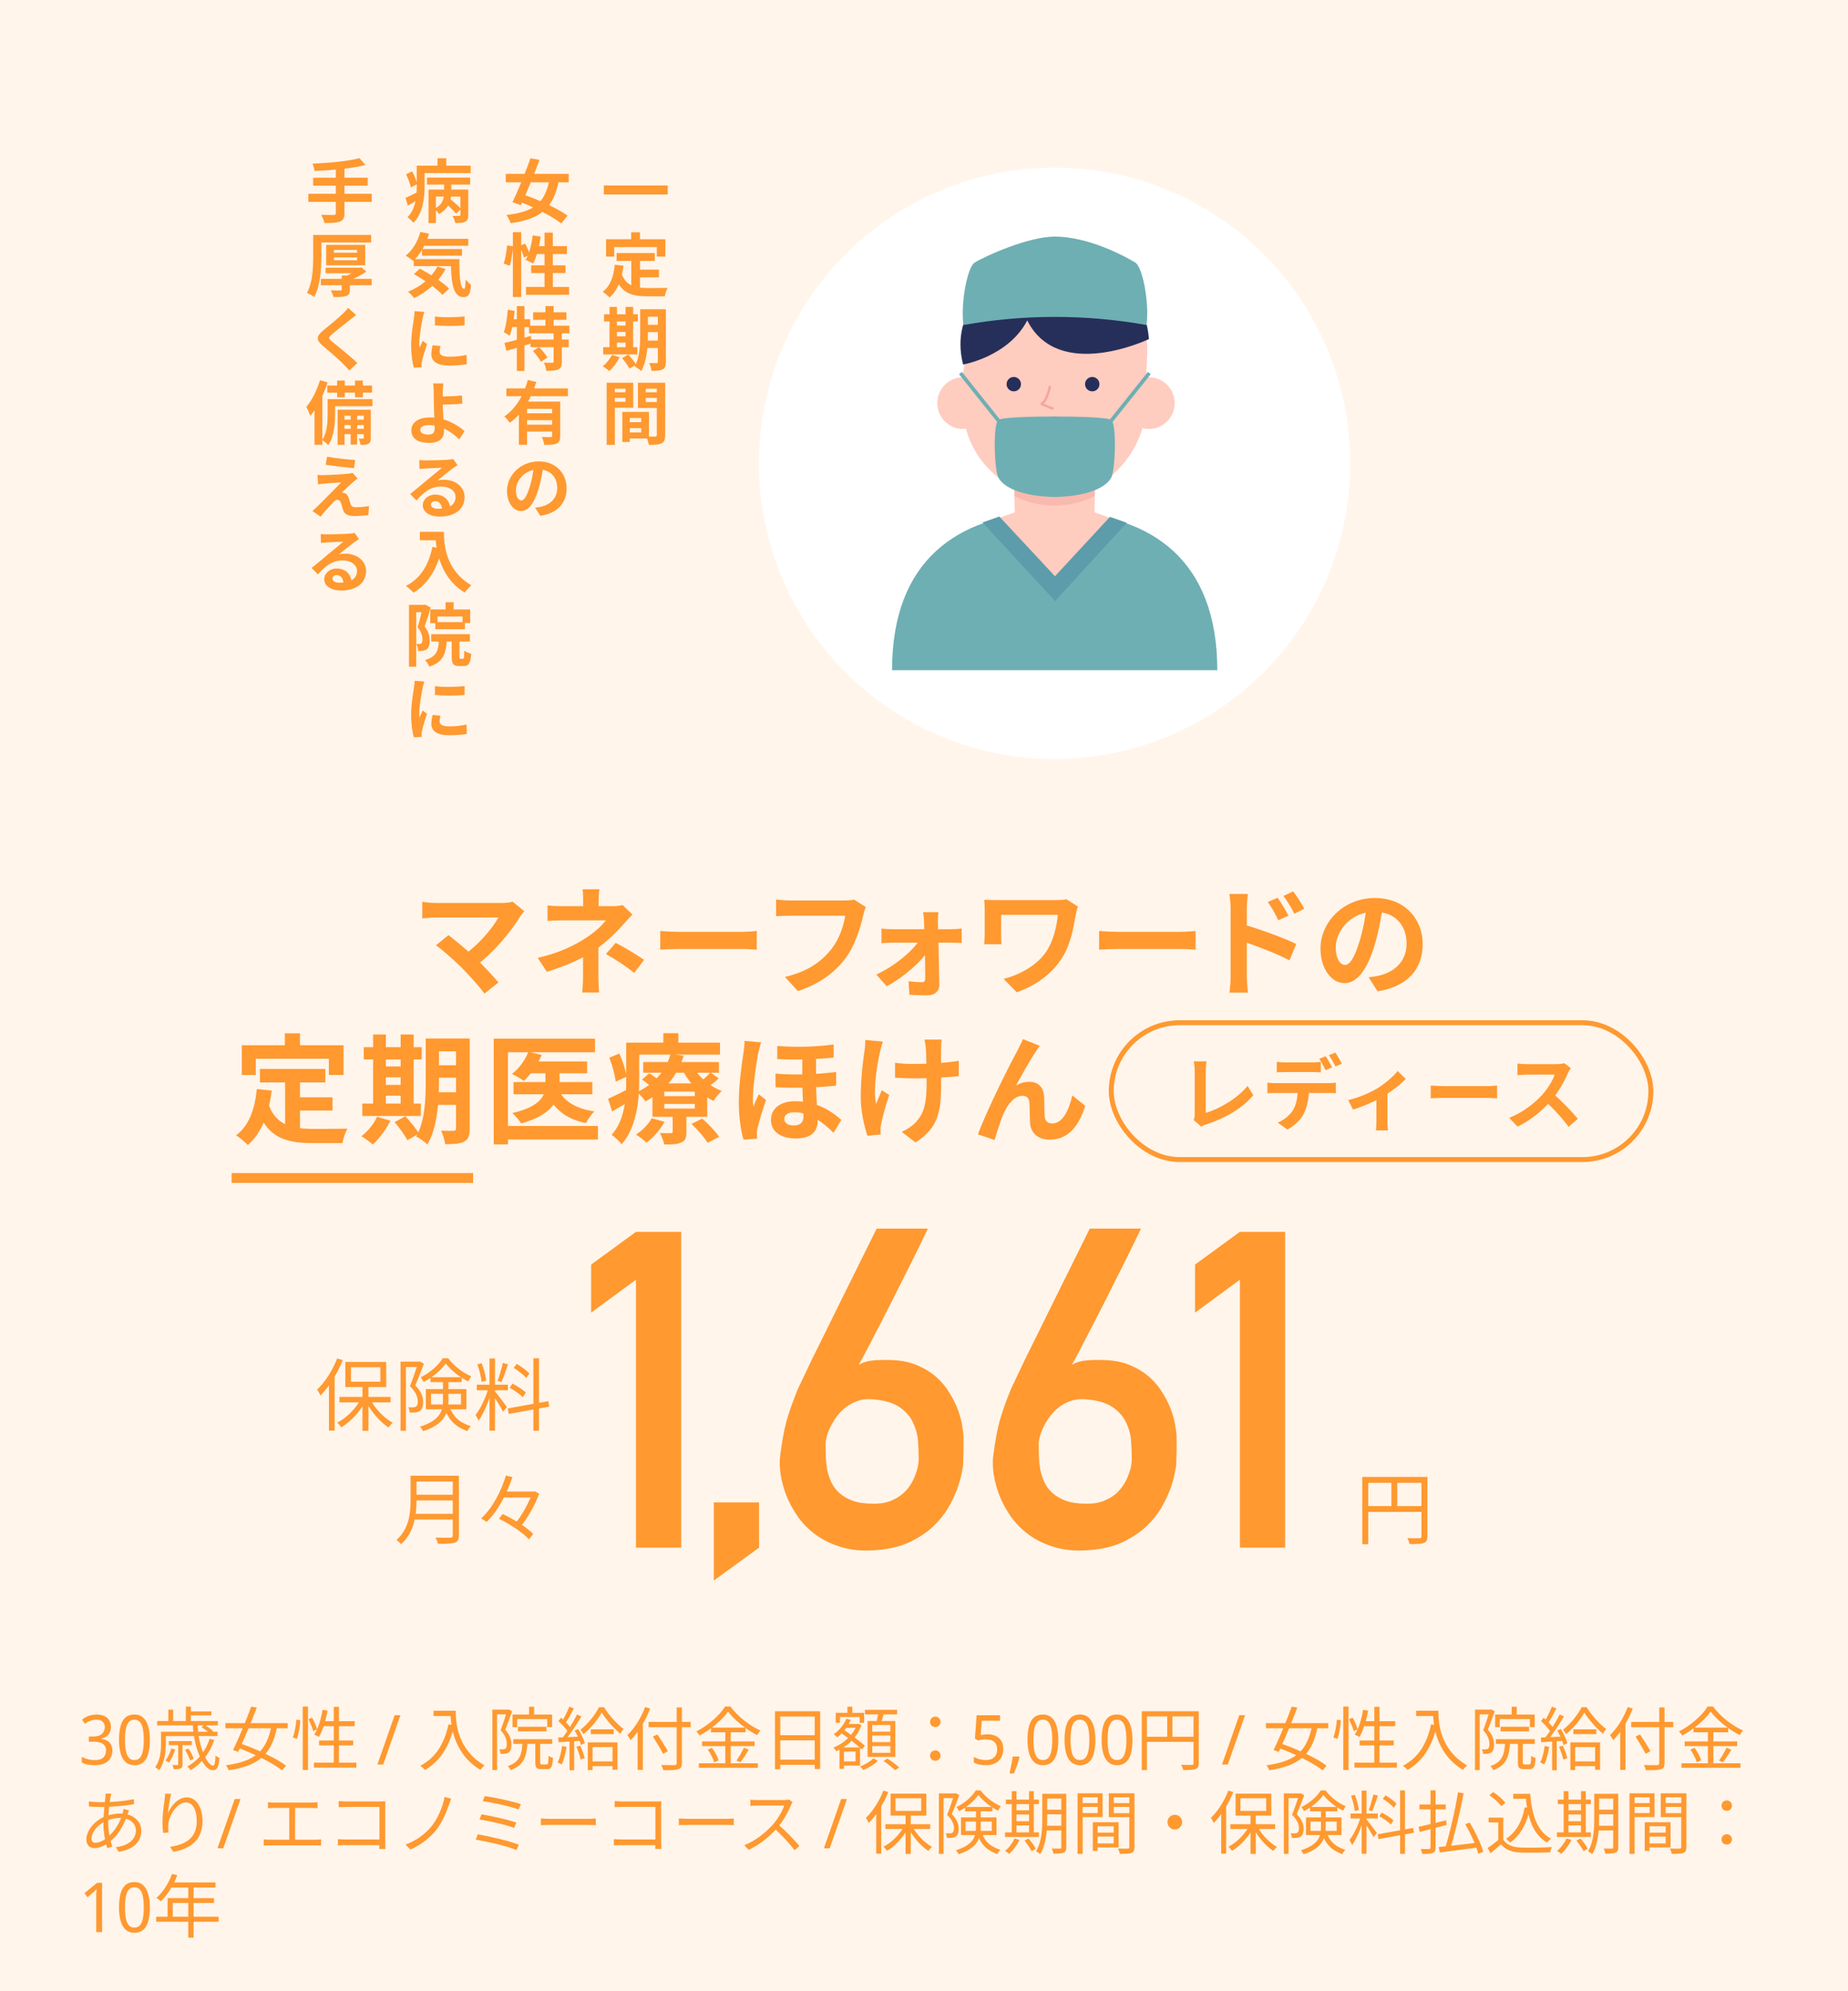<svg width="375" height="404" viewBox="0 0 375 404" fill="none" xmlns="http://www.w3.org/2000/svg">
<rect x="0" y="0" width="375" height="404" fill="#808080" stroke="none"/>
<g clip-path="url(#clip0_47575_242895)">
<path d="M373.55 0H0V11.279V392.721V404H375V392.721V0H373.55Z" fill="#FFF5EB"/>
<path d="M129.051 259.64L119.955 266.319V256.563L129.051 249.928H138.236V314H129.051V259.64ZM144.844 320.68V304.815H154.028V314L144.844 320.68ZM188.267 249.269C188.296 249.269 188.15 249.591 187.827 250.235C187.534 250.851 187.124 251.7 186.597 252.784C186.07 253.868 185.454 255.113 184.751 256.52C184.048 257.926 183.301 259.405 182.51 260.958C181.748 262.511 180.957 264.078 180.137 265.66C179.346 267.242 178.57 268.751 177.808 270.187C177.075 271.622 176.402 272.926 175.786 274.098C175.171 275.27 174.658 276.207 174.248 276.91C175.098 276.412 176.05 276.119 177.105 276.031C178.189 275.914 179.434 275.885 180.84 275.943C182.862 276.002 184.619 276.354 186.113 276.998C187.637 277.643 188.941 278.448 190.025 279.415C191.109 280.382 192.002 281.466 192.705 282.667C193.438 283.839 194.009 284.996 194.419 286.139C194.829 287.252 195.108 288.307 195.254 289.303C195.43 290.27 195.518 291.031 195.518 291.588C195.518 291.764 195.518 292.086 195.518 292.555C195.518 293.023 195.518 293.551 195.518 294.137C195.518 294.693 195.503 295.265 195.474 295.851C195.474 296.437 195.459 296.935 195.43 297.345C195.401 297.55 195.298 298.092 195.122 298.971C194.976 299.82 194.683 300.846 194.243 302.047C193.833 303.219 193.233 304.493 192.442 305.87C191.651 307.218 190.611 308.507 189.321 309.737C188.032 310.938 186.465 311.979 184.619 312.857C182.774 313.736 180.576 314.278 178.028 314.483C175.362 314.718 173.003 314.542 170.952 313.956C168.902 313.37 167.129 312.535 165.635 311.451C164.141 310.367 162.896 309.122 161.9 307.716C160.904 306.28 160.113 304.815 159.527 303.321C158.97 301.827 158.589 300.392 158.384 299.015C158.208 297.638 158.179 296.466 158.296 295.499C158.472 294.063 158.662 292.789 158.867 291.676C159.072 290.533 159.307 289.449 159.571 288.424C159.863 287.398 160.186 286.388 160.537 285.392C160.889 284.396 161.299 283.312 161.768 282.14C161.885 281.847 162.207 281.158 162.735 280.074C163.262 278.961 163.906 277.599 164.668 275.987C165.459 274.376 166.338 272.604 167.305 270.67C168.272 268.736 169.238 266.773 170.205 264.781C172.49 260.152 175.054 254.981 177.896 249.269H188.267ZM186.421 296.158C186.421 295.045 186.377 293.814 186.289 292.467C186.201 291.119 185.864 289.845 185.279 288.644C184.722 287.413 183.799 286.358 182.51 285.479C181.221 284.601 179.39 284.073 177.017 283.897C175.904 283.81 174.893 283.927 173.985 284.249C173.076 284.571 172.271 285.011 171.568 285.567C170.864 286.124 170.249 286.769 169.722 287.501C169.224 288.204 168.799 288.907 168.447 289.61C168.125 290.313 167.891 290.973 167.744 291.588C167.598 292.174 167.525 292.628 167.525 292.95C167.525 293.683 167.539 294.503 167.569 295.411C167.598 296.29 167.686 297.184 167.832 298.092C168.008 298.971 168.286 299.835 168.667 300.685C169.048 301.505 169.59 302.237 170.293 302.882C170.996 303.526 171.89 304.054 172.974 304.464C174.087 304.874 175.464 305.079 177.105 305.079C178.423 305.108 179.566 304.947 180.532 304.596C181.529 304.215 182.363 303.746 183.037 303.189C183.74 302.604 184.312 301.959 184.751 301.256C185.191 300.553 185.528 299.864 185.762 299.19C186.026 298.517 186.201 297.916 186.289 297.389C186.377 296.832 186.421 296.422 186.421 296.158ZM231.509 249.269C231.538 249.269 231.392 249.591 231.07 250.235C230.777 250.851 230.366 251.7 229.839 252.784C229.312 253.868 228.696 255.113 227.993 256.52C227.29 257.926 226.543 259.405 225.752 260.958C224.99 262.511 224.199 264.078 223.379 265.66C222.588 267.242 221.812 268.751 221.05 270.187C220.318 271.622 219.644 272.926 219.029 274.098C218.413 275.27 217.901 276.207 217.49 276.91C218.34 276.412 219.292 276.119 220.347 276.031C221.431 275.914 222.676 275.885 224.082 275.943C226.104 276.002 227.862 276.354 229.356 276.998C230.879 277.643 232.183 278.448 233.267 279.415C234.351 280.382 235.244 281.466 235.947 282.667C236.68 283.839 237.251 284.996 237.661 286.139C238.071 287.252 238.35 288.307 238.496 289.303C238.672 290.27 238.76 291.031 238.76 291.588C238.76 291.764 238.76 292.086 238.76 292.555C238.76 293.023 238.76 293.551 238.76 294.137C238.76 294.693 238.745 295.265 238.716 295.851C238.716 296.437 238.701 296.935 238.672 297.345C238.643 297.55 238.54 298.092 238.364 298.971C238.218 299.82 237.925 300.846 237.486 302.047C237.075 303.219 236.475 304.493 235.684 305.87C234.893 307.218 233.853 308.507 232.564 309.737C231.275 310.938 229.707 311.979 227.862 312.857C226.016 313.736 223.819 314.278 221.27 314.483C218.604 314.718 216.245 314.542 214.195 313.956C212.144 313.37 210.371 312.535 208.877 311.451C207.383 310.367 206.138 309.122 205.142 307.716C204.146 306.28 203.355 304.815 202.769 303.321C202.212 301.827 201.831 300.392 201.626 299.015C201.45 297.638 201.421 296.466 201.538 295.499C201.714 294.063 201.904 292.789 202.11 291.676C202.315 290.533 202.549 289.449 202.813 288.424C203.106 287.398 203.428 286.388 203.779 285.392C204.131 284.396 204.541 283.312 205.01 282.14C205.127 281.847 205.449 281.158 205.977 280.074C206.504 278.961 207.149 277.599 207.91 275.987C208.701 274.376 209.58 272.604 210.547 270.67C211.514 268.736 212.481 266.773 213.447 264.781C215.733 260.152 218.296 254.981 221.138 249.269H231.509ZM229.663 296.158C229.663 295.045 229.619 293.814 229.531 292.467C229.444 291.119 229.107 289.845 228.521 288.644C227.964 287.413 227.041 286.358 225.752 285.479C224.463 284.601 222.632 284.073 220.259 283.897C219.146 283.81 218.135 283.927 217.227 284.249C216.319 284.571 215.513 285.011 214.81 285.567C214.107 286.124 213.491 286.769 212.964 287.501C212.466 288.204 212.041 288.907 211.69 289.61C211.367 290.313 211.133 290.973 210.987 291.588C210.84 292.174 210.767 292.628 210.767 292.95C210.767 293.683 210.781 294.503 210.811 295.411C210.84 296.29 210.928 297.184 211.074 298.092C211.25 298.971 211.529 299.835 211.909 300.685C212.29 301.505 212.832 302.237 213.535 302.882C214.238 303.526 215.132 304.054 216.216 304.464C217.329 304.874 218.706 305.079 220.347 305.079C221.665 305.108 222.808 304.947 223.775 304.596C224.771 304.215 225.606 303.746 226.279 303.189C226.983 302.604 227.554 301.959 227.993 301.256C228.433 300.553 228.77 299.864 229.004 299.19C229.268 298.517 229.444 297.916 229.531 297.389C229.619 296.832 229.663 296.422 229.663 296.158ZM251.599 259.64L242.502 266.319V256.563L251.599 249.928H260.784V314H251.599V259.64Z" fill="#FF9930"/>
<path d="M73.552 281.064H74.768V290.296H73.552V281.064ZM68.88 283.416H79.264V284.52H68.88V283.416ZM75.104 283.848C76.064 285.768 77.936 287.704 79.68 288.664C79.424 288.888 79.04 289.32 78.832 289.608C77.088 288.488 75.232 286.328 74.176 284.2L75.104 283.848ZM73.28 283.768L74.224 284.12C73.152 286.328 71.168 288.472 69.264 289.576C69.056 289.288 68.688 288.872 68.432 288.632C70.304 287.704 72.272 285.72 73.28 283.768ZM71.216 277.4V280.328H77.184V277.4H71.216ZM70.08 276.328H78.368V281.416H70.08V276.328ZM68.416 275.608L69.552 275.96C68.464 278.664 66.784 281.352 65.04 283.128C64.912 282.856 64.576 282.232 64.352 281.944C65.952 280.424 67.488 278.04 68.416 275.608ZM66.752 279.736L67.888 278.6L67.904 278.616V290.248H66.752V279.736ZM81.28 276.264H85.168V277.352H82.368V290.296H81.28V276.264ZM84.816 276.264H85.024L85.216 276.216L86.016 276.696C85.52 278.024 84.864 279.736 84.272 281.08C85.536 282.36 85.856 283.448 85.872 284.424C85.872 285.288 85.68 285.944 85.2 286.264C84.96 286.424 84.656 286.52 84.336 286.568C83.984 286.6 83.552 286.6 83.136 286.584C83.12 286.28 83.024 285.816 82.848 285.512C83.232 285.544 83.6 285.544 83.872 285.528C84.08 285.528 84.272 285.48 84.416 285.384C84.688 285.208 84.784 284.792 84.784 284.296C84.768 283.448 84.4 282.44 83.184 281.224C83.808 279.72 84.464 277.72 84.816 276.584V276.264ZM87.36 279.416H93.68V280.424H87.36V279.416ZM90.448 276.632C89.52 277.96 87.792 279.464 85.952 280.392C85.824 280.104 85.568 279.688 85.36 279.432C87.184 278.568 88.976 277.016 89.84 275.576H90.944C92.112 277.128 93.952 278.552 95.632 279.24C95.424 279.512 95.168 279.96 95.008 280.28C93.344 279.464 91.504 278.024 90.448 276.632ZM87.472 282.792V284.952H93.536V282.792H87.472ZM86.416 281.832H94.64V285.928H86.416V281.832ZM89.888 279.96H90.992V284.2C90.992 286.52 90.256 288.968 85.872 290.36C85.744 290.104 85.424 289.656 85.216 289.464C89.36 288.168 89.888 286.168 89.888 284.168V279.96ZM91.184 285.368C92.112 287.784 93.488 288.664 95.552 289.352C95.28 289.608 94.976 290.008 94.848 290.36C92.624 289.528 91.136 288.376 90.144 285.592L91.184 285.368ZM99.328 275.624H100.448V290.264H99.328V275.624ZM96.752 280.936H103.072V282.072H96.752V280.936ZM99.152 281.528L99.872 281.848C99.312 284.024 98.176 286.792 97.104 288.248C96.976 287.896 96.688 287.384 96.496 287.064C97.52 285.832 98.64 283.4 99.152 281.528ZM100.416 282.28C100.864 282.76 102.496 284.936 102.864 285.464L102.064 286.424C101.664 285.56 100.352 283.464 99.824 282.776L100.416 282.28ZM96.864 276.808L97.744 276.584C98.192 277.704 98.56 279.16 98.672 280.12L97.728 280.376C97.648 279.416 97.28 277.928 96.864 276.808ZM102.032 276.52L103.088 276.792C102.672 278.008 102.176 279.512 101.744 280.408L100.976 280.168C101.328 279.208 101.808 277.608 102.032 276.52ZM108.24 275.576H109.376V290.28H108.24V275.576ZM103.04 285.752L111.264 284.28L111.456 285.384L103.232 286.872L103.04 285.752ZM104.24 277.528L104.864 276.712C105.792 277.256 106.896 278.072 107.424 278.664L106.784 279.592C106.272 278.968 105.168 278.104 104.24 277.528ZM103.424 281.56L103.984 280.712C104.944 281.208 106.128 281.96 106.704 282.536L106.096 283.48C105.536 282.904 104.384 282.088 103.424 281.56ZM84.048 299.408H92.4V300.576H84.048V299.408ZM84.048 303.264H92.464V304.416H84.048V303.264ZM83.92 307.136H92.384V308.288H83.92V307.136ZM83.312 299.408H84.528V304.352C84.528 307.12 84.128 310.896 81.376 313.296C81.2 313.04 80.72 312.608 80.464 312.432C83.04 310.176 83.312 306.928 83.312 304.352V299.408ZM91.872 299.408H93.12V311.52C93.12 312.368 92.896 312.784 92.288 312.992C91.664 313.2 90.608 313.216 88.88 313.216C88.8 312.864 88.576 312.288 88.368 311.952C89.696 312 91.008 311.984 91.376 311.984C91.744 311.968 91.872 311.856 91.872 311.504V299.408ZM101.808 302.624H108.496V303.824H101.808V302.624ZM101.248 308.144L102 307.184C104.224 308.208 106.912 309.872 108.192 311.216L107.344 312.32C106.128 310.976 103.504 309.216 101.248 308.144ZM102.656 299.376L103.984 299.696C102.912 302.88 101.136 306.48 98.752 308.784C98.48 308.576 97.968 308.256 97.632 308.08C100.032 305.888 101.776 302.336 102.656 299.376ZM108 302.624H108.272L108.512 302.56L109.408 303.056C108.592 305.344 106.992 308.096 105.52 309.92C105.264 309.696 104.784 309.376 104.448 309.216C105.872 307.552 107.36 304.832 108 302.928V302.624Z" fill="#FF9930"/>
<path d="M276.44 299.648H288.984V300.848H277.64V313.296H276.44V299.648ZM288.44 299.648H289.656V311.696C289.656 312.464 289.464 312.848 288.92 313.056C288.392 313.248 287.48 313.28 286.04 313.28C285.976 312.944 285.768 312.4 285.576 312.064C286.68 312.112 287.72 312.096 288.04 312.08C288.344 312.08 288.44 311.984 288.44 311.696V299.648ZM277.096 305.568H289V306.752H277.096V305.568ZM282.344 300.256H283.544V306.144H282.344V300.256Z" fill="#FF9930"/>
<circle cx="214" cy="94" r="60" fill="white"/>
<g clip-path="url(#clip1_47575_242895)">
<path d="M216.299 103.867C215.618 103.867 214.921 103.867 214.223 103.867H213.825C213.127 103.867 212.43 103.867 211.749 103.867C194.631 104.747 181.016 113.378 181.016 135.983H247.016C247.016 113.378 233.401 104.747 216.299 103.867Z" fill="#6EAFB3"/>
<path d="M225.964 105.311L222.095 103.95L222.278 96.066H214.009H205.724L205.907 103.95L202.055 105.311L213.86 118.705L214.009 118.556L214.159 118.705L225.964 105.311Z" fill="#FFCCC0"/>
<path opacity="0.5" d="M205.891 100.681C208.52 101.982 211.425 102.631 214.359 102.573C217.06 102.519 219.715 101.861 222.129 100.647V96.05H205.891V100.681Z" fill="#F4A79D"/>
<path d="M232.591 76.979V81.56C232.591 91.618 224.389 100.614 214.327 100.797C211.854 100.841 209.397 100.392 207.101 99.475C204.804 98.559 202.713 97.193 200.95 95.459C199.188 93.725 197.789 91.657 196.835 89.376C195.882 87.095 195.394 84.647 195.398 82.174V76.979C195.396 75.118 195.761 73.274 196.471 71.554C197.182 69.833 198.225 68.269 199.54 66.952C200.855 65.634 202.417 64.588 204.137 63.874C205.856 63.159 207.699 62.791 209.562 62.788H218.395C235.663 61.809 232.591 69.145 232.591 76.979Z" fill="#FFCCC0"/>
<path d="M213.078 78.307C213.078 78.307 212.364 81.826 211.219 81.925L213.792 82.954" stroke="#F4A79D" stroke-width="0.49" stroke-linejoin="bevel"/>
<path d="M221.641 79.403C222.448 79.403 223.102 78.749 223.102 77.942C223.102 77.135 222.448 76.481 221.641 76.481C220.834 76.481 220.18 77.135 220.18 77.942C220.18 78.749 220.834 79.403 221.641 79.403Z" fill="#262F59"/>
<path d="M205.719 79.403C206.526 79.403 207.18 78.749 207.18 77.942C207.18 77.135 206.526 76.481 205.719 76.481C204.912 76.481 204.258 77.135 204.258 77.942C204.258 78.749 204.912 79.403 205.719 79.403Z" fill="#262F59"/>
<path d="M195.426 87.037C198.314 87.037 200.656 84.689 200.656 81.793C200.656 78.896 198.314 76.548 195.426 76.548C192.537 76.548 190.195 78.896 190.195 81.793C190.195 84.689 192.537 87.037 195.426 87.037Z" fill="#FFCCC0"/>
<path d="M233.141 68.797C233.141 68.797 214.777 77.593 208.451 65.013C204.615 72.382 195.433 73.959 195.433 73.959C189.738 51.419 231.347 44.913 233.141 68.797Z" fill="#262F59"/>
<path d="M233.136 87.037C236.025 87.037 238.367 84.689 238.367 81.793C238.367 78.896 236.025 76.548 233.136 76.548C230.248 76.548 227.906 78.896 227.906 81.793C227.906 84.689 230.248 87.037 233.136 87.037Z" fill="#FFCCC0"/>
<path d="M230.383 53.278C228.109 51.884 220.787 48 214.029 48C208.732 48 200.048 51.884 197.774 53.278C196.329 54.158 194.901 61.428 195.499 65.942C207.788 63.751 220.369 63.751 232.658 65.942C233.256 61.378 231.845 54.158 230.383 53.278Z" fill="#6EAFB3"/>
<path d="M214.09 84.498C208.611 84.498 203.115 84.697 202.567 85.228C201.454 86.274 201.786 95.303 202.567 96.847C203.912 99.502 209.026 100.78 214.09 100.83V84.498Z" fill="#6EAFB3"/>
<path d="M213.906 84.498C219.402 84.498 224.881 84.697 225.529 85.228C226.641 86.274 226.293 95.303 225.529 96.847C224.167 99.502 219.07 100.78 213.906 100.83V84.498Z" fill="#6EAFB3"/>
<path d="M194.898 75.685L203.317 86.224" stroke="#6EAFB3" stroke-width="0.75" stroke-miterlimit="10"/>
<path d="M233.223 75.685L224.805 86.224" stroke="#6EAFB3" stroke-width="0.75" stroke-miterlimit="10"/>
<path d="M228.639 106.058L225.235 104.863L214.077 116.913L202.787 104.797L199.383 105.992L214.094 121.958L228.639 106.058Z" fill="#5D9CAB"/>
</g>
<path d="M106.403 184.88C106.067 185.264 105.779 185.6 105.587 185.888C103.715 188.984 100.163 193.304 96.443 196.04L94.043 193.832C97.211 191.624 99.899 188.36 101.147 186.152C99.035 186.152 90.299 186.152 88.475 186.152C87.491 186.152 86.195 186.272 85.691 186.344V182.96C86.339 183.08 87.635 183.2 88.475 183.2C89.987 183.2 99.203 183.2 101.771 183.2C102.707 183.2 103.499 183.104 104.027 182.936L106.403 184.88ZM93.755 196.4C92.339 194.984 89.891 192.8 88.475 191.792L90.995 189.728C92.291 190.712 94.691 192.656 96.515 194.408C98.099 195.944 99.995 197.936 101.147 199.328L98.315 201.584C97.331 200.24 95.315 197.984 93.755 196.4ZM121.643 180.416C121.547 180.968 121.475 181.88 121.475 182.624C121.475 183.344 121.475 184.568 121.475 185.288H118.331C118.331 184.568 118.331 183.464 118.331 182.624C118.331 181.856 118.307 180.992 118.211 180.416H121.643ZM128.339 185.552C127.739 186.176 126.995 186.968 126.491 187.544C125.147 189.08 123.131 191.072 120.947 192.608C118.355 194.456 114.683 196.04 110.963 197.168L109.115 194.336C113.747 193.304 116.819 191.648 118.883 190.304C120.731 189.128 122.219 187.712 122.939 186.728C121.643 186.728 115.259 186.728 114.251 186.728C113.387 186.728 111.875 186.776 111.107 186.848V183.704C112.019 183.824 113.363 183.848 114.179 183.848C115.259 183.848 122.939 183.848 124.355 183.848C125.099 183.848 125.795 183.776 126.347 183.632L128.339 185.552ZM121.427 190.784C121.427 192.512 121.427 196.376 121.427 198.32C121.427 199.256 121.499 200.624 121.571 201.368H118.139C118.211 200.696 118.307 199.256 118.307 198.32C118.307 196.472 118.307 193.52 118.307 192.08L121.427 190.784ZM128.699 197.384C126.611 195.752 125.027 194.744 122.963 193.568L124.931 191.288C127.139 192.464 128.387 193.184 130.691 194.744L128.699 197.384ZM133.979 188.888C134.867 188.96 136.595 189.056 137.843 189.056C140.675 189.056 148.595 189.056 150.731 189.056C151.859 189.056 152.915 188.936 153.563 188.888V192.68C152.987 192.656 151.763 192.536 150.755 192.536C148.571 192.536 140.675 192.536 137.843 192.536C136.499 192.536 134.891 192.608 133.979 192.68V188.888ZM175.701 184.04C175.461 184.496 175.293 185.192 175.173 185.696C174.621 188.048 173.565 191.768 171.549 194.456C169.389 197.312 166.197 199.712 161.901 201.08L159.285 198.2C164.061 197.096 166.749 195.008 168.693 192.584C170.301 190.568 171.189 187.856 171.525 185.792C170.061 185.792 162.141 185.792 160.341 185.792C159.237 185.792 158.109 185.864 157.485 185.888V182.504C158.205 182.6 159.549 182.696 160.341 182.696C162.141 182.696 170.109 182.696 171.453 182.696C171.909 182.696 172.677 182.672 173.325 182.528L175.701 184.04ZM190.437 185.072C190.341 185.672 190.317 186.44 190.317 187.088C190.413 190.232 190.557 196.016 190.605 199.832C190.629 201.08 189.669 201.944 188.253 201.944C187.101 201.944 185.613 201.896 184.533 201.824L184.365 199.088C185.325 199.208 186.477 199.28 187.101 199.28C187.557 199.28 187.749 199.04 187.749 198.536C187.749 195.848 187.653 190.232 187.509 187.088C187.509 186.488 187.437 185.744 187.317 185.072H190.437ZM178.869 188.384C179.445 188.48 180.405 188.528 181.053 188.528C182.397 188.528 192.237 188.528 193.173 188.528C193.797 188.528 194.733 188.456 195.141 188.384V191.312C194.589 191.288 193.821 191.264 193.317 191.264C192.573 191.264 182.157 191.264 181.125 191.264C180.429 191.264 179.541 191.312 178.869 191.36V188.384ZM177.837 197.72C181.701 195.944 185.517 192.704 186.813 190.352L188.373 190.376L188.421 192.704C187.173 194.96 183.285 198.344 179.925 200.096L177.837 197.72ZM218.733 183.92C218.589 184.28 218.349 185.216 218.301 185.552C217.869 188.048 217.317 191.552 215.445 194.456C213.453 197.576 210.189 199.976 206.325 201.32L203.661 198.608C206.877 197.792 210.597 195.824 212.469 192.824C213.693 190.88 214.413 188.192 214.653 185.624C213.141 185.624 204.861 185.624 203.157 185.624C203.157 186.344 203.157 188.648 203.157 189.608C203.157 189.968 203.157 190.832 203.229 191.576H199.701C199.773 190.856 199.821 190.256 199.821 189.608C199.821 188.648 199.821 185.672 199.821 184.544C199.821 183.896 199.797 183.176 199.725 182.552C200.469 182.6 201.549 182.624 202.653 182.624C203.613 182.624 212.421 182.624 214.125 182.624C214.941 182.624 215.757 182.576 216.405 182.456L218.733 183.92ZM223.029 188.888C223.917 188.96 225.645 189.056 226.893 189.056C229.725 189.056 237.645 189.056 239.781 189.056C240.909 189.056 241.965 188.936 242.613 188.888V192.68C242.037 192.656 240.813 192.536 239.805 192.536C237.621 192.536 229.725 192.536 226.893 192.536C225.549 192.536 223.941 192.608 223.029 192.68V188.888ZM259.269 182.144C259.941 183.152 260.925 184.688 261.453 185.792L259.389 186.704C258.669 185.192 258.141 184.232 257.253 183.008L259.269 182.144ZM262.413 180.848C263.133 181.808 264.141 183.296 264.669 184.376L262.653 185.384C261.885 183.848 261.309 182.96 260.421 181.784L262.413 180.848ZM249.717 198.056C249.717 196.232 249.717 186.296 249.717 184.256C249.717 183.392 249.621 182.216 249.453 181.376H253.221C253.125 182.216 253.005 183.272 253.005 184.256C253.005 186.92 253.005 196.28 253.005 198.056C253.005 198.752 253.125 200.432 253.221 201.392H249.477C249.621 200.456 249.717 199.016 249.717 198.056ZM252.285 187.568C255.501 188.456 260.661 190.352 263.037 191.528L261.669 194.84C258.957 193.424 254.901 191.888 252.285 191.024V187.568ZM280.629 183.56C280.293 186.008 279.813 188.816 278.973 191.648C277.533 196.496 275.469 199.472 272.853 199.472C270.165 199.472 267.957 196.52 267.957 192.464C267.957 186.944 272.781 182.192 278.997 182.192C284.925 182.192 288.693 186.32 288.693 191.576C288.693 196.616 285.597 200.192 279.549 201.128L277.725 198.296C278.661 198.176 279.333 198.056 279.981 197.912C283.029 197.168 285.429 194.984 285.429 191.456C285.429 187.688 283.077 185 278.925 185C273.837 185 271.053 189.152 271.053 192.176C271.053 194.6 272.013 195.776 272.925 195.776C273.957 195.776 274.869 194.24 275.877 191C276.573 188.744 277.101 185.984 277.341 183.464L280.629 183.56ZM52.742 216.872H66.014V219.608H52.742V216.872ZM59.366 222.632H67.478V225.32H59.366V222.632ZM57.854 218.456H60.878V230.048L57.854 229.688V218.456ZM52.118 220.952L55.142 221.264C54.518 226.136 53.03 229.952 50.294 232.304C49.814 231.8 48.59 230.768 47.918 230.336C50.51 228.416 51.71 225.08 52.118 220.952ZM54.446 223.952C55.982 228.368 59.342 229.04 63.614 229.04C64.886 229.04 68.894 229.04 70.502 228.992C70.094 229.664 69.614 231.056 69.494 231.92H63.446C57.902 231.92 54.158 230.792 52.094 224.744L54.446 223.952ZM57.806 209.648H60.878V214.04H57.806V209.648ZM49.07 212.072H69.71V218.096H66.734V214.808H51.902V218.096H49.07V212.072ZM87.566 210.704H93.782V213.296H87.566V210.704ZM87.566 216.128H93.782V218.648H87.566V216.128ZM87.566 221.6H93.806V224.168H87.566V221.6ZM92.534 210.704H95.318V228.992C95.318 230.384 95.054 231.176 94.19 231.608C93.35 232.064 92.126 232.136 90.326 232.136C90.254 231.368 89.87 230.12 89.51 229.4C90.542 229.448 91.718 229.448 92.054 229.424C92.414 229.424 92.534 229.304 92.534 228.944V210.704ZM86.39 210.704H89.078V219.512C89.078 223.304 88.766 228.8 86.726 232.208C86.246 231.704 85.07 230.864 84.446 230.576C86.246 227.504 86.39 222.944 86.39 219.512V210.704ZM73.814 212.456H85.574V214.952H73.814V212.456ZM76.958 216.368H82.67V218.576H76.958V216.368ZM76.958 220.112H82.694V222.296H76.958V220.112ZM73.526 223.904H85.406V226.424H73.526V223.904ZM75.71 209.888H78.302V224.816H75.71V209.888ZM81.302 209.888H83.942V224.816H81.302V209.888ZM76.526 226.592L79.238 227.384C78.35 229.16 76.934 231.032 75.662 232.208C75.11 231.728 74.006 230.912 73.334 230.528C74.63 229.544 75.854 228.056 76.526 226.592ZM80.078 227.672L82.262 226.472C83.222 227.528 84.446 228.992 84.998 229.976L82.67 231.344C82.19 230.384 81.038 228.8 80.078 227.672ZM107.438 215.36H119.15V217.76H107.438V215.36ZM104.198 219.536H120.206V222.008H104.198V219.536ZM110.678 216.248H113.534V220.232C113.534 223.16 112.07 226.16 105.758 227.936C105.398 227.36 104.582 226.352 103.958 225.824C109.838 224.48 110.678 222.152 110.678 220.184V216.248ZM107.222 213.368L109.91 214.04C109.094 216.08 107.678 218.048 106.286 219.296C105.734 218.864 104.558 218.192 103.886 217.88C105.326 216.8 106.574 215.096 107.222 213.368ZM113.342 221.144C114.494 223.496 116.966 224.96 120.614 225.488C120.014 226.04 119.27 227.12 118.91 227.864C114.83 227.024 112.358 225.008 110.918 221.648L113.342 221.144ZM100.19 210.728H120.734V213.488H103.07V232.184H100.19V210.728ZM101.966 228.44H121.334V231.2H101.966V228.44ZM130.526 215.48H145.886V217.64H130.526V215.48ZM130.286 219.032L131.75 217.76C132.614 218.288 133.742 219.104 134.318 219.656L132.758 221.072C132.23 220.496 131.15 219.632 130.286 219.032ZM140.318 228.032L142.502 226.952C143.726 228.032 145.214 229.568 145.934 230.648L143.582 231.872C142.982 230.816 141.542 229.184 140.318 228.032ZM134.798 223.976V224.912H140.99V223.976H134.798ZM134.798 221.48V222.392H140.99V221.48H134.798ZM132.398 219.8H143.51V226.592H132.398V219.8ZM132.254 226.88L134.846 227.6C133.982 229.208 132.542 230.84 131.174 231.848C130.718 231.368 129.686 230.552 129.062 230.192C130.334 229.376 131.558 228.128 132.254 226.88ZM144.182 217.592L145.838 218.792C145.07 219.56 144.11 220.256 143.39 220.712L141.95 219.608C142.646 219.104 143.63 218.168 144.182 217.592ZM140.63 216.392C141.758 218.48 143.99 220.424 146.462 221.336C145.91 221.816 145.166 222.728 144.806 223.352C142.142 222.128 139.838 219.752 138.494 217.064L140.63 216.392ZM136.502 225.728H139.286V229.688C139.286 230.864 139.07 231.464 138.182 231.824C137.342 232.184 136.262 232.208 134.798 232.208C134.654 231.488 134.246 230.528 133.91 229.88C134.798 229.928 135.806 229.904 136.118 229.904C136.406 229.904 136.502 229.832 136.502 229.592V225.728ZM136.07 213.848L138.734 214.184C137.558 217.856 135.302 221.192 130.958 223.472C130.598 222.848 129.806 221.984 129.23 221.6C133.238 219.704 135.302 216.752 136.07 213.848ZM128.438 211.544H146.102V213.968H128.438V211.544ZM127.07 211.544H129.71V219.296C129.71 223.16 129.182 228.776 126.134 232.16C125.726 231.608 124.67 230.6 124.118 230.24C126.83 227.216 127.07 222.728 127.07 219.296V211.544ZM134.606 209.624H137.654V213.008H134.606V209.624ZM123.638 214.592L125.678 213.752C126.374 215.264 126.998 217.232 127.142 218.456L124.934 219.464C124.814 218.192 124.262 216.152 123.638 214.592ZM123.398 222.92C124.526 222.44 126.086 221.648 127.742 220.808L128.39 222.992C127.022 223.856 125.582 224.72 124.214 225.512L123.398 222.92ZM165.59 213.584C165.59 215.384 165.59 217.688 165.59 219.2C165.59 222.536 165.902 225.272 165.902 227.456C165.902 229.592 164.582 230.984 161.462 230.984C158.678 230.984 156.446 229.784 156.446 227.192C156.446 225.104 158.126 223.424 161.366 223.424C166.166 223.424 169.286 225.944 170.726 227.216L169.142 229.832C166.838 227.48 163.934 225.656 161.27 225.656C159.926 225.656 159.158 226.184 159.158 227C159.158 227.864 159.902 228.344 161.078 228.344C162.518 228.344 163.046 227.624 163.046 226.472C163.046 225.008 162.806 221.792 162.806 219.296C162.806 217.328 162.806 214.712 162.806 213.584H165.59ZM157.358 217.832C161.894 218.192 166.214 217.904 169.67 217.496V220.256C166.526 220.616 161.918 220.832 157.382 220.592L157.358 217.832ZM157.718 212.216C162.11 212.552 166.214 212.336 169.166 211.904V214.568C166.238 214.88 162.158 215.096 157.718 214.88V212.216ZM154.454 211.472C154.262 211.952 153.974 213.176 153.878 213.608C153.518 215.216 152.774 220.52 152.774 222.92C152.774 223.376 152.798 224.072 152.87 224.552C153.182 223.712 153.614 222.8 153.974 222.008L155.438 223.184C154.766 225.176 153.998 227.6 153.71 228.92C153.638 229.256 153.59 229.784 153.59 230.024C153.59 230.288 153.614 230.696 153.638 231.032L150.878 231.224C150.374 229.568 149.918 226.808 149.918 223.568C149.918 219.944 150.59 215.384 150.878 213.536C150.974 212.888 151.094 211.928 151.094 211.184L154.454 211.472ZM191.102 210.92C191.006 211.448 190.982 212.024 190.982 212.576C190.934 213.68 190.982 218.216 190.982 219.632C190.982 225.272 190.55 228.776 185.774 231.8L182.99 229.64C183.926 229.232 185.126 228.464 185.798 227.72C187.622 225.8 188.03 223.64 188.03 219.608C188.03 217.808 187.982 213.92 187.862 212.576C187.814 212 187.694 211.304 187.598 210.92H191.102ZM181.622 215.624C182.798 215.792 183.974 215.864 185.27 215.864C188.366 215.864 192.206 215.648 194.558 215.216V218.336C192.278 218.6 188.582 218.792 185.342 218.792C184.286 218.792 182.822 218.72 181.622 218.648V215.624ZM179.15 211.328C178.958 211.928 178.718 212.792 178.598 213.296C177.998 215.96 177.134 221 177.782 223.976C178.094 223.232 178.55 222.056 178.934 221.192L180.446 222.152C179.726 224.216 179.102 226.616 178.814 227.984C178.718 228.368 178.646 228.896 178.67 229.16C178.67 229.424 178.694 229.832 178.718 230.168L176.03 230.432C175.502 228.968 174.662 225.632 174.662 222.656C174.662 218.72 175.142 215.024 175.454 213.056C175.55 212.408 175.574 211.592 175.598 210.992L179.15 211.328ZM210.998 212.192C210.734 212.504 210.494 212.912 210.23 213.32C209.03 215.024 207.35 218.096 206.174 220.232C207.062 219.704 207.998 219.488 208.91 219.488C210.71 219.488 211.79 220.616 211.886 222.632C211.934 223.688 211.886 225.608 212.006 226.616C212.102 227.552 212.75 227.936 213.542 227.936C215.63 227.936 216.926 225.224 217.598 222.248L220.214 224.36C218.942 228.488 216.734 231.224 213.038 231.224C210.374 231.224 209.15 229.616 209.03 227.888C208.958 226.592 208.958 224.648 208.886 223.664C208.814 222.824 208.358 222.32 207.494 222.32C205.862 222.32 204.494 224 203.654 225.944C203.006 227.336 202.19 230.024 201.83 231.296L198.446 230.144C200.198 225.344 205.118 215.552 206.414 213.248C206.702 212.624 207.158 211.832 207.59 210.824L210.998 212.192Z" fill="#FF9930"/>
<path d="M72.948 32.086L74.166 33.472C71.282 34.214 67.25 34.564 63.82 34.676C63.778 34.256 63.568 33.57 63.414 33.206C66.788 33.066 70.652 32.702 72.948 32.086ZM63.54 36.062H74.614V37.672H63.54V36.062ZM62.574 39.324H75.44V40.962H62.574V39.324ZM68.146 34.06H69.896V43.258C69.896 44.252 69.644 44.7 68.972 44.952C68.3 45.218 67.278 45.26 65.85 45.246C65.738 44.77 65.416 44.014 65.164 43.58C66.2 43.622 67.376 43.608 67.698 43.608C68.02 43.608 68.146 43.51 68.146 43.23V34.06ZM65.108 56.578H75.426V57.866H65.108V56.578ZM66.074 54.324H72.864V55.444H66.074V54.324ZM67.768 52.224V52.798H72.458V52.224H67.768ZM67.768 50.712V51.272H72.458V50.712H67.768ZM66.186 49.69H74.11V53.82H66.186V49.69ZM69.35 55.892H71.002V58.748C71.002 59.504 70.82 59.868 70.218 60.064C69.616 60.26 68.79 60.274 67.684 60.26C67.586 59.854 67.334 59.28 67.124 58.902C67.866 58.944 68.804 58.944 69.028 58.93C69.266 58.93 69.35 58.874 69.35 58.692V55.892ZM72.612 54.324H73.018L73.368 54.24L74.334 55.122C73.312 55.808 71.982 56.508 70.736 56.984C70.568 56.718 70.19 56.312 69.994 56.102C70.932 55.738 72.066 55.08 72.612 54.604V54.324ZM64.534 47.66H75.314V49.186H64.534V47.66ZM63.554 47.66H65.22V51.972C65.22 54.38 65.024 57.964 63.75 60.26C63.428 59.994 62.7 59.588 62.28 59.434C63.47 57.306 63.554 54.184 63.554 51.972V47.66ZM72.276 63.92C71.828 64.242 71.366 64.606 71.044 64.872C70.134 65.6 68.286 67.028 67.348 67.84C66.606 68.47 66.62 68.638 67.376 69.296C68.426 70.178 71.086 72.264 72.514 73.65L70.89 75.162C70.498 74.714 70.078 74.28 69.658 73.86C68.818 72.978 66.76 71.214 65.472 70.136C64.086 68.946 64.198 68.19 65.598 67.028C66.69 66.132 68.622 64.578 69.56 63.654C69.966 63.262 70.414 62.8 70.638 62.464L72.276 63.92ZM68.412 77.212H69.966V80.614H68.412V77.212ZM72.038 77.212H73.62V80.614H72.038V77.212ZM71.156 83.61H72.472V90.204H71.156V83.61ZM66.41 78.22H75.496V79.662H66.41V78.22ZM69.35 85.136H74.306V86.228H69.35V85.136ZM69.35 87.012H74.306V88.09H69.35V87.012ZM67.166 80.978H75.58V82.42H67.166V80.978ZM66.48 80.978H68.006V84.072C68.006 85.906 67.796 88.594 66.606 90.302C66.354 90.008 65.71 89.462 65.374 89.28C66.396 87.768 66.48 85.626 66.48 84.044V80.978ZM68.51 83.134H74.488V84.338H69.91V90.246H68.51V83.134ZM73.816 83.134H75.244V88.846C75.244 89.462 75.16 89.812 74.768 90.036C74.376 90.246 73.872 90.274 73.158 90.26C73.116 89.896 72.962 89.35 72.794 89C73.172 89.014 73.522 89.014 73.648 89C73.788 89 73.816 88.958 73.816 88.818V83.134ZM64.926 77.142L66.48 77.59C65.682 80.04 64.394 82.7 62.966 84.38C62.826 83.96 62.42 83.008 62.154 82.56C63.288 81.244 64.324 79.186 64.926 77.142ZM63.82 80.978L65.374 79.438L65.416 79.466V90.246H63.82V80.978ZM66.368 92.66C67.936 92.954 70.624 93.248 72.066 93.332L71.842 94.984C70.372 94.858 67.768 94.55 66.088 94.284L66.368 92.66ZM72.57 97.098C72.192 97.35 71.898 97.602 71.646 97.812C71.016 98.358 69.7 99.576 69.364 99.926C69.49 99.926 69.742 99.968 69.91 100.038C70.302 100.15 70.554 100.458 70.75 100.99C70.876 101.354 71.03 101.886 71.142 102.264C71.282 102.698 71.59 102.908 72.136 102.908C73.2 102.908 74.166 102.81 74.88 102.67L74.754 104.504C74.18 104.602 72.738 104.7 72.01 104.7C70.694 104.7 69.966 104.406 69.63 103.51C69.476 103.09 69.322 102.432 69.21 102.082C69.056 101.578 68.762 101.396 68.468 101.396C68.188 101.396 67.894 101.62 67.558 101.97C67.068 102.46 66.018 103.608 65.052 104.826L63.4 103.678C63.652 103.454 63.988 103.16 64.366 102.796C65.094 102.068 67.95 99.226 69.224 97.882C68.244 97.91 66.578 98.05 65.78 98.12C65.29 98.162 64.856 98.232 64.562 98.288L64.408 96.356C64.73 96.384 65.234 96.398 65.738 96.398C66.41 96.384 69.574 96.244 70.75 96.104C71.002 96.076 71.394 95.992 71.534 95.936L72.57 97.098ZM65.08 108.346C65.472 108.388 65.948 108.416 66.34 108.416C67.096 108.416 70.078 108.346 70.876 108.276C71.464 108.234 71.786 108.178 71.954 108.122L72.85 109.382C72.528 109.592 72.192 109.788 71.884 110.026C71.128 110.558 69.658 111.79 68.762 112.49C69.238 112.364 69.658 112.336 70.092 112.336C72.472 112.336 74.278 113.82 74.278 115.85C74.278 118.062 72.598 119.812 69.21 119.812C67.264 119.812 65.794 118.93 65.794 117.516C65.794 116.382 66.83 115.346 68.314 115.346C70.232 115.346 71.296 116.634 71.338 118.174L69.7 118.384C69.672 117.376 69.14 116.676 68.314 116.676C67.796 116.676 67.446 116.998 67.446 117.362C67.446 117.88 68.02 118.23 68.874 118.23C71.24 118.23 72.444 117.334 72.444 115.836C72.444 114.562 71.184 113.708 69.546 113.708C67.39 113.708 66.004 114.856 64.506 116.55L63.232 115.234C64.226 114.45 65.92 113.022 66.732 112.336C67.516 111.692 68.986 110.516 69.672 109.9C68.958 109.928 67.026 109.998 66.27 110.054C65.892 110.082 65.458 110.11 65.136 110.166L65.08 108.346Z" fill="#FF9930"/>
<path d="M86.648 36.034H95.412V37.448H86.648V36.034ZM90.302 41.158L91.282 40.318C92.052 40.934 93.088 41.83 93.578 42.404L92.542 43.356C92.08 42.754 91.072 41.816 90.302 41.158ZM86.956 38.456H94.082V39.884H88.454V45.26H86.956V38.456ZM93.424 38.456H95.02V43.622C95.02 44.336 94.88 44.742 94.39 44.994C93.914 45.232 93.256 45.26 92.374 45.246C92.304 44.826 92.052 44.182 91.842 43.79C92.402 43.818 93.018 43.818 93.186 43.804C93.368 43.804 93.424 43.762 93.424 43.594V38.456ZM90.12 36.524H91.59V39.002C91.59 40.542 91.128 42.32 89.084 43.426C88.888 43.104 88.454 42.614 88.118 42.362C89.924 41.564 90.12 40.108 90.12 39.002V36.524ZM85.472 33.612H95.51V35.124H85.472V33.612ZM84.562 33.612H86.158V37.812C86.158 40.052 85.85 43.286 83.89 45.204C83.666 44.896 83.022 44.28 82.686 44.084C84.408 42.334 84.562 39.772 84.562 37.798V33.612ZM88.776 32.114H90.554V34.606H88.776V32.114ZM82.406 35.362L83.624 34.76C84.072 35.572 84.52 36.65 84.66 37.35L83.358 38.036C83.232 37.336 82.826 36.216 82.406 35.362ZM82.28 40.15C82.952 39.87 83.904 39.408 84.87 38.918L85.262 40.234C84.45 40.752 83.582 41.27 82.77 41.732L82.28 40.15ZM85.472 48.458H95.02V49.858H85.472V48.458ZM85.626 50.516H93.746V51.874H85.626V50.516ZM83.96 52.574H92.052V53.988H83.96V52.574ZM85.304 47.044L87.068 47.436C86.396 49.676 85.206 51.692 83.848 52.938C83.512 52.644 82.742 52.112 82.308 51.874C83.708 50.81 84.772 49.004 85.304 47.044ZM88.776 54.058L90.414 54.59C88.986 57.222 86.606 59.252 84.044 60.484C83.792 60.134 83.176 59.476 82.798 59.182C85.374 58.16 87.586 56.34 88.776 54.058ZM91.492 52.574H93.228C93.186 55.948 93.368 58.608 94.18 58.608C94.404 58.608 94.46 57.852 94.474 56.718C94.81 57.11 95.23 57.53 95.58 57.782C95.454 59.532 95.146 60.274 94.068 60.288C91.758 60.274 91.52 56.858 91.492 52.574ZM83.988 55.612L85.192 54.506C87.208 55.556 89.854 57.264 91.142 58.552L89.798 59.84C88.636 58.552 86.06 56.76 83.988 55.612ZM88.258 64.214C89.98 64.452 92.78 64.382 94.278 64.2V66.006C92.57 66.174 90.022 66.174 88.272 66.006L88.258 64.214ZM89.378 70.192C89.266 70.668 89.21 71.004 89.21 71.368C89.21 71.998 89.756 72.376 91.184 72.376C92.43 72.376 93.466 72.264 94.684 71.998L94.726 73.888C93.816 74.07 92.682 74.168 91.1 74.168C88.692 74.168 87.53 73.3 87.53 71.872C87.53 71.312 87.614 70.766 87.782 70.052L89.378 70.192ZM86.102 63.276C86.004 63.57 85.822 64.284 85.766 64.536C85.57 65.46 85.08 68.26 85.08 69.66C85.08 69.94 85.094 70.29 85.136 70.57C85.346 70.094 85.57 69.618 85.78 69.142L86.648 69.828C86.242 71.004 85.78 72.516 85.64 73.258C85.598 73.468 85.556 73.776 85.556 73.916C85.57 74.07 85.57 74.308 85.584 74.504L83.974 74.602C83.694 73.65 83.428 71.942 83.428 70.038C83.428 67.924 83.848 65.572 84.002 64.48C84.058 64.102 84.128 63.57 84.142 63.122L86.102 63.276ZM89.966 77.786C89.91 78.192 89.868 78.878 89.84 79.424C89.826 80.096 89.84 80.894 89.84 81.692C89.84 83.246 90.106 86.256 90.106 87.432C90.106 88.678 89.462 89.854 87.124 89.854C85.108 89.854 83.47 89.196 83.47 87.306C83.47 85.836 84.73 84.688 87.292 84.688C90.218 84.688 92.836 86.158 94.264 87.474L93.186 89.154C91.8 87.754 89.574 86.242 87.04 86.242C85.948 86.242 85.29 86.606 85.29 87.222C85.29 87.894 85.99 88.16 86.97 88.16C87.866 88.16 88.202 87.754 88.202 86.83C88.202 85.85 88.034 83.022 88.034 81.692C88.034 80.852 88.02 80.026 88.006 79.424C87.992 78.724 87.95 78.122 87.866 77.786H89.966ZM88.902 80.46C89.728 80.46 92.178 80.404 93.746 80.236L93.816 81.902C92.234 82.042 89.77 82.112 88.902 82.112V80.46ZM85.08 93.346C85.472 93.388 85.948 93.416 86.34 93.416C87.096 93.416 90.078 93.346 90.876 93.276C91.464 93.234 91.786 93.178 91.954 93.122L92.85 94.382C92.528 94.592 92.192 94.788 91.884 95.026C91.128 95.558 89.658 96.79 88.762 97.49C89.238 97.364 89.658 97.336 90.092 97.336C92.472 97.336 94.278 98.82 94.278 100.85C94.278 103.062 92.598 104.812 89.21 104.812C87.264 104.812 85.794 103.93 85.794 102.516C85.794 101.382 86.83 100.346 88.314 100.346C90.232 100.346 91.296 101.634 91.338 103.174L89.7 103.384C89.672 102.376 89.14 101.676 88.314 101.676C87.796 101.676 87.446 101.998 87.446 102.362C87.446 102.88 88.02 103.23 88.874 103.23C91.24 103.23 92.444 102.334 92.444 100.836C92.444 99.562 91.184 98.708 89.546 98.708C87.39 98.708 86.004 99.856 84.506 101.55L83.232 100.234C84.226 99.45 85.92 98.022 86.732 97.336C87.516 96.692 88.986 95.516 89.672 94.9C88.958 94.928 87.026 94.998 86.27 95.054C85.892 95.082 85.458 95.11 85.136 95.166L85.08 93.346ZM85.206 107.898H89.168V109.606H85.206V107.898ZM88.342 107.898H90.078C90.078 110.558 90.456 115.71 95.65 118.748C95.258 119.056 94.586 119.798 94.292 120.218C88.958 117.012 88.342 110.754 88.342 107.898ZM87.74 110.964L89.672 111.314C88.692 115.472 86.83 118.482 83.904 120.246C83.596 119.882 82.812 119.182 82.378 118.874C85.304 117.39 86.984 114.674 87.74 110.964ZM90.414 122.184H92.052V124.382H90.414V122.184ZM87.306 123.654H95.412V126.412H93.858V125.082H88.79V126.426H87.306V123.654ZM88.342 126.216H94.334V127.658H88.342V126.216ZM87.502 128.666H95.356V130.164H87.502V128.666ZM89.084 129.394H90.68C90.554 132.404 90.134 134.252 87.124 135.26C86.984 134.854 86.564 134.238 86.242 133.93C88.776 133.174 89 131.83 89.084 129.394ZM91.66 129.226H93.242V133.202C93.242 133.608 93.27 133.664 93.452 133.664C93.536 133.664 93.83 133.664 93.928 133.664C94.152 133.664 94.194 133.44 94.222 132.012C94.53 132.264 95.202 132.53 95.622 132.628C95.482 134.602 95.09 135.134 94.11 135.134C93.858 135.134 93.396 135.134 93.172 135.134C91.94 135.134 91.66 134.658 91.66 133.216V129.226ZM82.994 122.716H86.298V124.214H84.464V135.274H82.994V122.716ZM85.78 122.716H86.06L86.298 122.66L87.39 123.276C87.026 124.48 86.564 126.006 86.158 127.098C87.026 128.19 87.194 129.128 87.194 129.94C87.194 130.85 87.012 131.438 86.564 131.746C86.34 131.9 86.074 131.998 85.766 132.04C85.514 132.068 85.178 132.082 84.856 132.082C84.842 131.676 84.716 131.046 84.492 130.64C84.744 130.654 84.926 130.668 85.094 130.654C85.248 130.654 85.388 130.626 85.486 130.542C85.654 130.416 85.724 130.136 85.724 129.744C85.724 129.086 85.542 128.218 84.744 127.28C85.136 126.02 85.584 124.088 85.78 123.192V122.716ZM88.258 139.214C89.98 139.452 92.78 139.382 94.278 139.2V141.006C92.57 141.174 90.022 141.174 88.272 141.006L88.258 139.214ZM89.378 145.192C89.266 145.668 89.21 146.004 89.21 146.368C89.21 146.998 89.756 147.376 91.184 147.376C92.43 147.376 93.466 147.264 94.684 146.998L94.726 148.888C93.816 149.07 92.682 149.168 91.1 149.168C88.692 149.168 87.53 148.3 87.53 146.872C87.53 146.312 87.614 145.766 87.782 145.052L89.378 145.192ZM86.102 138.276C86.004 138.57 85.822 139.284 85.766 139.536C85.57 140.46 85.08 143.26 85.08 144.66C85.08 144.94 85.094 145.29 85.136 145.57C85.346 145.094 85.57 144.618 85.78 144.142L86.648 144.828C86.242 146.004 85.78 147.516 85.64 148.258C85.598 148.468 85.556 148.776 85.556 148.916C85.57 149.07 85.57 149.308 85.584 149.504L83.974 149.602C83.694 148.65 83.428 146.942 83.428 145.038C83.428 142.924 83.848 140.572 84.002 139.48C84.058 139.102 84.128 138.57 84.142 138.122L86.102 138.276Z" fill="#FF9930"/>
<path d="M102.63 35.278H115.412V36.986H102.63V35.278ZM107.642 32.114L109.476 32.436C108.37 35.46 106.83 39.212 105.696 41.634L103.988 41.018C105.108 38.736 106.648 34.984 107.642 32.114ZM111.562 36.118L113.41 36.538C112.29 42.362 109.7 44.392 103.638 45.288C103.47 44.77 103.092 44.056 102.756 43.622C108.37 42.978 110.638 41.284 111.562 36.118ZM104.912 40.738L106.046 39.422C109.028 40.416 113.116 42.25 115.174 43.748L113.886 45.33C112.01 43.818 108.034 41.858 104.912 40.738ZM104.072 47.114H105.766V60.26H104.072V47.114ZM102.896 49.802L104.1 49.97C104.03 51.188 103.792 52.854 103.456 53.918L102.21 53.484C102.56 52.532 102.798 50.964 102.896 49.802ZM105.43 49.914L106.564 49.424C106.956 50.152 107.362 51.104 107.502 51.692L106.298 52.266C106.172 51.65 105.794 50.67 105.43 49.914ZM108.09 47.758L109.714 48.01C109.434 50.096 108.888 52.168 108.16 53.484C107.824 53.246 107.068 52.882 106.662 52.714C107.404 51.538 107.866 49.634 108.09 47.758ZM108.58 49.942H115.048V51.538H108.104L108.58 49.942ZM110.498 47.198H112.178V59.14H110.498V47.198ZM107.782 53.834H114.754V55.402H107.782V53.834ZM106.732 58.216H115.482V59.812H106.732V58.216ZM108.188 63.36H114.936V64.886H108.188V63.36ZM107.348 66.076H115.552V67.63H107.348V66.076ZM107.656 68.89H115.412V70.444H107.656V68.89ZM110.68 62.1H112.346V66.93H110.68V62.1ZM112.346 67.462H114.012V73.384C114.012 74.238 113.844 74.7 113.284 74.952C112.724 75.204 111.926 75.246 110.862 75.246C110.806 74.756 110.582 74.042 110.358 73.58C111.044 73.608 111.814 73.608 112.052 73.594C112.276 73.594 112.346 73.552 112.346 73.356V67.462ZM108.146 71.2L109.392 70.43C110.008 71.046 110.75 71.928 111.086 72.544L109.756 73.412C109.462 72.796 108.748 71.872 108.146 71.2ZM102.364 69.576C103.736 69.268 105.78 68.694 107.712 68.148L107.936 69.618C106.172 70.178 104.254 70.752 102.77 71.186L102.364 69.576ZM104.884 62.114H106.424V75.26H104.884V62.114ZM103.036 62.842L104.436 63.08C104.254 64.928 103.918 66.874 103.414 68.134C103.162 67.924 102.56 67.546 102.224 67.378C102.672 66.244 102.91 64.494 103.036 62.842ZM103.414 64.76H107.586V66.356H103.106L103.414 64.76ZM102.756 78.808H115.244V80.376H102.756V78.808ZM106.536 83.848H112.626V85.248H106.536V83.848ZM105.29 81.482H112.374V82.952H106.956V90.246H105.29V81.482ZM112.038 81.482H113.676V88.44C113.676 89.266 113.522 89.728 112.948 89.994C112.388 90.246 111.59 90.26 110.456 90.26C110.386 89.798 110.162 89.084 109.938 88.65C110.666 88.692 111.492 88.678 111.73 88.678C111.954 88.678 112.038 88.608 112.038 88.412V81.482ZM107.096 77.1L108.832 77.492C107.852 80.656 106.172 83.876 103.442 85.78C103.204 85.402 102.672 84.8 102.336 84.478C104.828 82.84 106.396 79.83 107.096 77.1ZM106.536 86.158H112.626V87.558H106.536V86.158ZM110.274 94.41C110.078 95.838 109.798 97.476 109.308 99.128C108.468 101.956 107.264 103.692 105.738 103.692C104.17 103.692 102.882 101.97 102.882 99.604C102.882 96.384 105.696 93.612 109.322 93.612C112.78 93.612 114.978 96.02 114.978 99.086C114.978 102.026 113.172 104.112 109.644 104.658L108.58 103.006C109.126 102.936 109.518 102.866 109.896 102.782C111.674 102.348 113.074 101.074 113.074 99.016C113.074 96.818 111.702 95.25 109.28 95.25C106.312 95.25 104.688 97.672 104.688 99.436C104.688 100.85 105.248 101.536 105.78 101.536C106.382 101.536 106.914 100.64 107.502 98.75C107.908 97.434 108.216 95.824 108.356 94.354L110.274 94.41Z" fill="#FF9930"/>
<path d="M122.532 37.63H135.496V39.464H122.532V37.63ZM125.122 51.342H132.864V52.938H125.122V51.342ZM128.986 54.702H133.718V56.27H128.986V54.702ZM128.104 52.266H129.868V59.028L128.104 58.818V52.266ZM124.758 53.722L126.522 53.904C126.158 56.746 125.29 58.972 123.694 60.344C123.414 60.05 122.7 59.448 122.308 59.196C123.82 58.076 124.52 56.13 124.758 53.722ZM126.116 55.472C127.012 58.048 128.972 58.44 131.464 58.44C132.206 58.44 134.544 58.44 135.482 58.412C135.244 58.804 134.964 59.616 134.894 60.12H131.366C128.132 60.12 125.948 59.462 124.744 55.934L126.116 55.472ZM128.076 47.128H129.868V49.69H128.076V47.128ZM122.98 48.542H135.02V52.056H133.284V50.138H124.632V52.056H122.98V48.542ZM130.596 62.744H134.222V64.256H130.596V62.744ZM130.596 65.908H134.222V67.378H130.596V65.908ZM130.596 69.1H134.236V70.598H130.596V69.1ZM133.494 62.744H135.118V73.412C135.118 74.224 134.964 74.686 134.46 74.938C133.97 75.204 133.256 75.246 132.206 75.246C132.164 74.798 131.94 74.07 131.73 73.65C132.332 73.678 133.018 73.678 133.214 73.664C133.424 73.664 133.494 73.594 133.494 73.384V62.744ZM129.91 62.744H131.478V67.882C131.478 70.094 131.296 73.3 130.106 75.288C129.826 74.994 129.14 74.504 128.776 74.336C129.826 72.544 129.91 69.884 129.91 67.882V62.744ZM122.574 63.766H129.434V65.222H122.574V63.766ZM124.408 66.048H127.74V67.336H124.408V66.048ZM124.408 68.232H127.754V69.506H124.408V68.232ZM122.406 70.444H129.336V71.914H122.406V70.444ZM123.68 62.268H125.192V70.976H123.68V62.268ZM126.942 62.268H128.482V70.976H126.942V62.268ZM124.156 72.012L125.738 72.474C125.22 73.51 124.394 74.602 123.652 75.288C123.33 75.008 122.686 74.532 122.294 74.308C123.05 73.734 123.764 72.866 124.156 72.012ZM126.228 72.642L127.502 71.942C128.062 72.558 128.776 73.412 129.098 73.986L127.74 74.784C127.46 74.224 126.788 73.3 126.228 72.642ZM127.068 85.654H130.904V86.858H127.068V85.654ZM126.97 83.582H131.688V88.958H126.97V87.726H130.12V84.814H126.97V83.582ZM126.284 83.582H127.796V89.672H126.284V83.582ZM123.932 79.592H127.446V80.726H123.932V79.592ZM130.428 79.592H133.97V80.726H130.428V79.592ZM133.284 77.646H134.978V88.272C134.978 89.182 134.796 89.672 134.236 89.952C133.676 90.232 132.864 90.26 131.66 90.26C131.59 89.784 131.338 89 131.114 88.552C131.842 88.594 132.696 88.58 132.948 88.58C133.2 88.58 133.284 88.496 133.284 88.258V77.646ZM124.072 77.646H128.496V82.728H124.072V81.524H126.928V78.864H124.072V77.646ZM134.18 77.646V78.864H131.044V81.566H134.18V82.77H129.448V77.646H134.18ZM123.106 77.646H124.772V90.26H123.106V77.646Z" fill="#FF9930"/>
<path d="M22.51 350.342C22.51 350.79 22.426 351.177 22.258 351.504C22.099 351.831 21.875 352.097 21.586 352.302C21.297 352.507 20.951 352.652 20.55 352.736V352.792C21.306 352.885 21.871 353.137 22.244 353.548C22.617 353.959 22.804 354.495 22.804 355.158C22.804 355.737 22.673 356.255 22.412 356.712C22.16 357.16 21.763 357.51 21.222 357.762C20.69 358.014 20.009 358.14 19.178 358.14C18.683 358.14 18.226 358.098 17.806 358.014C17.386 357.939 16.98 357.799 16.588 357.594V356.446C16.98 356.651 17.405 356.815 17.862 356.936C18.319 357.048 18.758 357.104 19.178 357.104C20.009 357.104 20.606 356.931 20.97 356.586C21.334 356.231 21.516 355.746 21.516 355.13C21.516 354.71 21.413 354.374 21.208 354.122C21.012 353.861 20.718 353.669 20.326 353.548C19.943 353.427 19.472 353.366 18.912 353.366H18.03V352.316H18.926C19.449 352.316 19.883 352.237 20.228 352.078C20.573 351.919 20.83 351.7 20.998 351.42C21.175 351.131 21.264 350.799 21.264 350.426C21.264 349.941 21.115 349.567 20.816 349.306C20.517 349.035 20.107 348.9 19.584 348.9C19.248 348.9 18.945 348.937 18.674 349.012C18.403 349.077 18.151 349.175 17.918 349.306C17.694 349.427 17.47 349.572 17.246 349.74L16.644 348.9C16.868 348.713 17.125 348.541 17.414 348.382C17.713 348.223 18.044 348.097 18.408 348.004C18.772 347.911 19.164 347.864 19.584 347.864C20.564 347.864 21.297 348.097 21.782 348.564C22.267 349.031 22.51 349.623 22.51 350.342ZM30.407 352.988C30.407 353.8 30.347 354.523 30.226 355.158C30.113 355.793 29.931 356.334 29.68 356.782C29.437 357.221 29.115 357.557 28.713 357.79C28.312 358.023 27.831 358.14 27.271 358.14C26.562 358.14 25.974 357.935 25.508 357.524C25.05 357.113 24.709 356.525 24.485 355.76C24.262 354.985 24.149 354.061 24.149 352.988C24.149 351.905 24.252 350.981 24.457 350.216C24.663 349.451 24.994 348.867 25.451 348.466C25.909 348.055 26.515 347.85 27.271 347.85C27.981 347.85 28.564 348.055 29.021 348.466C29.488 348.867 29.834 349.451 30.058 350.216C30.291 350.981 30.407 351.905 30.407 352.988ZM25.367 352.988C25.367 353.903 25.428 354.663 25.549 355.27C25.68 355.877 25.886 356.334 26.166 356.642C26.445 356.941 26.814 357.09 27.271 357.09C27.729 357.09 28.098 356.941 28.378 356.642C28.657 356.343 28.858 355.891 28.98 355.284C29.11 354.668 29.175 353.903 29.175 352.988C29.175 352.073 29.11 351.317 28.98 350.72C28.858 350.113 28.657 349.661 28.378 349.362C28.098 349.054 27.729 348.9 27.271 348.9C26.814 348.9 26.445 349.054 26.166 349.362C25.886 349.661 25.68 350.113 25.549 350.72C25.428 351.317 25.367 352.073 25.367 352.988ZM39.117 349.88H40.097C40.223 354.402 42.113 358.238 43.233 358.224C43.555 358.224 43.681 357.608 43.737 356.194C43.961 356.376 44.283 356.572 44.535 356.656C44.381 358.602 44.017 359.162 43.177 359.162C41.301 359.162 39.341 354.738 39.117 349.88ZM40.895 350.426L41.497 349.95C42.113 350.3 42.883 350.846 43.247 351.224L42.631 351.756C42.267 351.364 41.511 350.804 40.895 350.426ZM37.549 355.032L38.263 354.766C38.697 355.41 39.145 356.306 39.313 356.852L38.571 357.174C38.403 356.6 37.983 355.704 37.549 355.032ZM42.533 352.792L43.485 353.002C42.561 355.76 40.867 357.818 38.711 359.134C38.571 358.938 38.207 358.574 37.997 358.406C40.139 357.244 41.735 355.298 42.533 352.792ZM34.749 354.752L35.547 354.934C35.267 355.914 34.791 356.95 34.287 357.622C34.133 357.496 33.783 357.272 33.587 357.174C34.105 356.53 34.497 355.634 34.749 354.752ZM33.251 351.35H44.143V352.218H33.251V351.35ZM34.259 353.254H38.921V354.066H34.259V353.254ZM31.893 349.18H44.213V350.062H31.893V349.18ZM38.291 347.234H42.883V348.032H38.291V347.234ZM32.677 351.35H33.657V353.73C33.657 355.34 33.433 357.622 32.285 359.162C32.117 358.966 31.711 358.658 31.487 358.532C32.551 357.104 32.677 355.158 32.677 353.716V351.35ZM37.717 346.254H38.739V349.6H37.717V346.254ZM34.161 346.87H35.141V349.712H34.161V346.87ZM36.163 353.744H37.031V357.958C37.031 358.392 36.961 358.644 36.667 358.784C36.373 358.938 35.911 358.952 35.267 358.952C35.225 358.686 35.085 358.35 34.987 358.112C35.463 358.126 35.855 358.126 35.995 358.112C36.135 358.098 36.163 358.07 36.163 357.944V353.744ZM45.739 349.6H58.381V350.65H45.739V349.6ZM50.975 346.254L52.109 346.45C51.031 349.306 49.421 353.142 48.329 355.438L47.293 355.06C48.385 352.834 49.981 348.998 50.975 346.254ZM55.105 350.062L56.225 350.342C55.175 355.746 52.753 358.224 46.411 359.162C46.299 358.84 46.061 358.42 45.851 358.154C51.955 357.342 54.139 355.088 55.105 350.062ZM48.007 354.528L48.693 353.716C51.899 354.78 55.973 356.67 58.045 358.224L57.247 359.19C55.301 357.65 51.283 355.662 48.007 354.528ZM61.433 346.24H62.497V359.106H61.433V346.24ZM60.145 348.9L60.943 349.026C60.873 350.16 60.621 351.784 60.243 352.792L59.417 352.512C59.795 351.574 60.047 350.034 60.145 348.9ZM62.595 348.816L63.323 348.494C63.757 349.25 64.191 350.244 64.345 350.846L63.561 351.238C63.407 350.622 62.987 349.6 62.595 348.816ZM65.451 346.898L66.473 347.066C66.109 349.11 65.493 351.098 64.709 352.414C64.499 352.26 64.023 352.036 63.757 351.924C64.583 350.692 65.143 348.788 65.451 346.898ZM65.465 349.208H71.975V350.216H65.143L65.465 349.208ZM67.733 346.296H68.783V358.196H67.733V346.296ZM64.751 353.128H71.667V354.122H64.751V353.128ZM63.701 357.622H72.311V358.63H63.701V357.622ZM81.259 348.004L77.759 358H76.583L80.083 348.004H81.259ZM87.975 347.094H91.937V348.158H87.975V347.094ZM91.405 347.094H92.483C92.483 349.6 92.791 354.92 98.321 358.196C98.083 358.378 97.663 358.826 97.467 359.078C91.867 355.69 91.405 349.726 91.405 347.094ZM91.013 349.838L92.203 350.062C91.195 354.332 89.347 357.286 86.253 359.106C86.057 358.882 85.581 358.448 85.301 358.252C88.409 356.628 90.159 353.8 91.013 349.838ZM107.365 346.282H108.387V348.368H107.365V346.282ZM104.005 347.864H112.027V350.412H111.047V348.788H104.943V350.426H104.005V347.864ZM105.111 350.342H110.893V351.266H105.111V350.342ZM104.159 352.862H112.069V353.814H104.159V352.862ZM106.035 353.282H107.057C106.889 356.278 106.385 358.14 103.627 359.134C103.529 358.896 103.249 358.518 103.039 358.322C105.531 357.482 105.923 355.9 106.035 353.282ZM108.625 353.198H109.619V357.58C109.619 357.93 109.675 357.986 109.969 357.986C110.095 357.986 110.753 357.986 110.921 357.986C111.229 357.986 111.285 357.762 111.313 356.236C111.509 356.418 111.929 356.586 112.209 356.642C112.111 358.462 111.859 358.938 111.033 358.938C110.823 358.938 110.011 358.938 109.815 358.938C108.863 358.938 108.625 358.63 108.625 357.594V353.198ZM99.917 346.856H103.221V347.808H100.869V359.134H99.917V346.856ZM102.899 346.856H103.081L103.249 346.814L103.921 347.22C103.515 348.368 102.997 349.81 102.521 350.93C103.557 352.092 103.781 353.072 103.781 353.94C103.781 354.696 103.627 355.284 103.235 355.564C103.039 355.69 102.787 355.774 102.507 355.816C102.227 355.844 101.877 355.844 101.555 355.83C101.541 355.578 101.457 355.172 101.303 354.906C101.625 354.934 101.891 354.948 102.115 354.92C102.283 354.92 102.437 354.878 102.549 354.794C102.773 354.64 102.843 354.262 102.843 353.842C102.843 353.086 102.591 352.134 101.583 351.042C102.087 349.768 102.605 348.102 102.899 347.136V346.856ZM119.881 350.86H124.543V351.826H119.881V350.86ZM119.811 357.37H124.851V358.322H119.811V357.37ZM122.107 347.458C121.337 348.844 119.909 350.636 118.397 351.84C118.271 351.56 117.991 351.168 117.781 350.944C119.293 349.782 120.819 347.864 121.547 346.38H122.569C123.563 347.962 125.131 349.768 126.545 350.804C126.307 351.056 126.055 351.448 125.887 351.756C124.515 350.622 122.947 348.83 122.107 347.458ZM119.279 353.506H125.299V359.064H124.291V354.458H120.245V359.12H119.279V353.506ZM115.527 346.254L116.451 346.618C115.919 347.64 115.261 348.886 114.715 349.656L113.987 349.32C114.519 348.522 115.163 347.178 115.527 346.254ZM117.095 347.85L117.977 348.242C117.025 349.852 115.681 351.882 114.645 353.114L114.001 352.75C115.037 351.49 116.353 349.362 117.095 347.85ZM113.315 349.194L113.847 348.508C114.631 349.166 115.513 350.076 115.891 350.706L115.331 351.504C114.953 350.846 114.071 349.866 113.315 349.194ZM116.605 351.098L117.333 350.804C117.907 351.7 118.467 352.904 118.663 353.674L117.879 354.038C117.683 353.254 117.165 352.022 116.605 351.098ZM113.273 352.526C114.491 352.484 116.241 352.414 118.019 352.316L118.005 353.184C116.325 353.296 114.631 353.394 113.357 353.478L113.273 352.526ZM116.969 354.402L117.725 354.164C118.117 354.948 118.495 356.012 118.635 356.712L117.823 356.992C117.697 356.292 117.319 355.214 116.969 354.402ZM114.057 354.248L114.967 354.416C114.771 355.732 114.421 357.09 113.973 357.986C113.791 357.874 113.371 357.678 113.147 357.58C113.609 356.726 113.889 355.48 114.057 354.248ZM115.569 352.918H116.507V359.162H115.569V352.918ZM131.613 349.362H140.153V350.426H131.613V349.362ZM137.311 346.408H138.375V357.692C138.375 358.49 138.151 358.812 137.619 358.966C137.073 359.148 136.121 359.162 134.595 359.148C134.539 358.868 134.343 358.392 134.175 358.098C135.365 358.14 136.527 358.14 136.849 358.126C137.185 358.098 137.311 358.014 137.311 357.692V346.408ZM132.495 352.33L133.405 351.896C134.133 352.988 135.071 354.444 135.519 355.298L134.539 355.83C134.119 354.962 133.209 353.45 132.495 352.33ZM129.387 350.062L130.437 348.998L130.451 349.026V359.092H129.387V350.062ZM130.913 346.338L131.935 346.646C130.997 349.082 129.527 351.49 127.973 353.072C127.847 352.82 127.511 352.288 127.315 352.036C128.757 350.664 130.101 348.522 130.913 346.338ZM147.741 347.262C146.579 348.928 144.325 350.86 141.959 352.12C141.833 351.868 141.539 351.504 141.315 351.28C143.737 350.062 146.061 347.99 147.139 346.226H148.217C149.701 348.256 152.123 350.132 154.321 351.112C154.069 351.364 153.817 351.728 153.635 352.036C151.465 350.916 149.029 348.998 147.741 347.262ZM144.269 350.51H151.297V351.462H144.269V350.51ZM142.463 353.324H153.117V354.262H142.463V353.324ZM141.819 357.748H153.789V358.672H141.819V357.748ZM147.181 350.874H148.287V358.238H147.181V350.874ZM143.625 354.976L144.479 354.626C145.053 355.396 145.627 356.46 145.823 357.16L144.913 357.552C144.731 356.852 144.185 355.76 143.625 354.976ZM150.947 354.598L151.941 355.004C151.409 355.886 150.751 356.894 150.233 357.552L149.435 357.202C149.939 356.516 150.597 355.396 150.947 354.598ZM157.261 347.192H166.431V358.91H165.325V348.256H158.339V358.966H157.261V347.192ZM157.975 352.05H165.787V353.086H157.975V352.05ZM157.961 357.006H165.815V358.056H157.961V357.006ZM171.289 349.768H174.047V350.538H171.289V349.768ZM171.961 346.268H172.955V348.186H171.961V346.268ZM170.869 354.528H174.523V358.224H170.869V357.37H173.613V355.368H170.869V354.528ZM169.581 347.514H175.349V349.544H174.439V348.368H170.449V349.544H169.581V347.514ZM170.351 354.528H171.261V358.882H170.351V354.528ZM173.865 349.768H174.033L174.201 349.726L174.803 350.006C173.893 352.61 171.821 354.388 169.693 355.312C169.567 355.088 169.315 354.738 169.119 354.556C171.121 353.8 173.109 352.092 173.865 349.936V349.768ZM171.751 348.718L172.647 348.942C172.031 350.356 170.981 351.644 169.903 352.484C169.749 352.33 169.399 351.994 169.189 351.854C170.267 351.112 171.219 349.964 171.751 348.718ZM170.463 351.462L171.051 350.832C172.549 351.84 174.537 353.282 175.517 354.22L174.887 354.948C173.935 354.01 171.975 352.498 170.463 351.462ZM175.517 346.898H182.041V347.822H175.517V346.898ZM177.001 352.12V353.464H180.669V352.12H177.001ZM177.001 354.262V355.634H180.669V354.262H177.001ZM177.001 349.992V351.336H180.669V349.992H177.001ZM176.049 349.166H181.677V356.46H176.049V349.166ZM178.275 347.346L179.409 347.486C179.185 348.298 178.905 349.194 178.681 349.782L177.785 349.6C177.967 348.97 178.177 348.004 178.275 347.346ZM177.225 356.74L178.135 357.258C177.421 357.972 176.231 358.7 175.209 359.106C175.041 358.91 174.733 358.602 174.509 358.406C175.531 358.028 176.693 357.328 177.225 356.74ZM179.283 357.3L180.053 356.796C180.879 357.3 181.929 358.07 182.461 358.602L181.635 359.162C181.131 358.644 180.109 357.832 179.283 357.3ZM189.797 350.398C189.223 350.398 188.733 349.978 188.733 349.348C188.733 348.704 189.223 348.284 189.797 348.284C190.357 348.284 190.847 348.704 190.847 349.348C190.847 349.978 190.357 350.398 189.797 350.398ZM189.797 357.244C189.223 357.244 188.733 356.838 188.733 356.194C188.733 355.55 189.223 355.144 189.797 355.144C190.357 355.144 190.847 355.55 190.847 356.194C190.847 356.838 190.357 357.244 189.797 357.244ZM200.437 351.868C201.072 351.868 201.622 351.985 202.089 352.218C202.565 352.451 202.934 352.787 203.195 353.226C203.456 353.655 203.587 354.183 203.587 354.808C203.587 355.499 203.447 356.096 203.167 356.6C202.887 357.095 202.481 357.477 201.949 357.748C201.426 358.009 200.792 358.14 200.045 358.14C199.56 358.14 199.107 358.093 198.687 358C198.267 357.907 197.908 357.771 197.609 357.594V356.432C197.926 356.637 198.309 356.801 198.757 356.922C199.214 357.034 199.648 357.09 200.059 357.09C200.516 357.09 200.913 357.015 201.249 356.866C201.594 356.707 201.86 356.469 202.047 356.152C202.243 355.825 202.341 355.419 202.341 354.934C202.341 354.281 202.154 353.781 201.781 353.436C201.408 353.081 200.82 352.904 200.017 352.904C199.765 352.904 199.48 352.927 199.163 352.974C198.855 353.021 198.608 353.067 198.421 353.114L197.833 352.722L198.183 348.004H202.929V349.124H199.233L199.009 352.022C199.168 351.994 199.368 351.961 199.611 351.924C199.854 351.887 200.129 351.868 200.437 351.868ZM206.878 356.53C206.804 356.857 206.701 357.211 206.57 357.594C206.449 357.977 206.314 358.355 206.164 358.728C206.024 359.111 205.884 359.47 205.744 359.806H204.848C204.932 359.451 205.016 359.069 205.1 358.658C205.184 358.257 205.264 357.86 205.338 357.468C205.413 357.067 205.469 356.703 205.506 356.376H206.78L206.878 356.53ZM214.759 352.988C214.759 353.8 214.698 354.523 214.577 355.158C214.465 355.793 214.283 356.334 214.031 356.782C213.788 357.221 213.466 357.557 213.065 357.79C212.664 358.023 212.183 358.14 211.623 358.14C210.914 358.14 210.326 357.935 209.859 357.524C209.402 357.113 209.061 356.525 208.837 355.76C208.613 354.985 208.501 354.061 208.501 352.988C208.501 351.905 208.604 350.981 208.809 350.216C209.014 349.451 209.346 348.867 209.803 348.466C210.26 348.055 210.867 347.85 211.623 347.85C212.332 347.85 212.916 348.055 213.373 348.466C213.84 348.867 214.185 349.451 214.409 350.216C214.642 350.981 214.759 351.905 214.759 352.988ZM209.719 352.988C209.719 353.903 209.78 354.663 209.901 355.27C210.032 355.877 210.237 356.334 210.517 356.642C210.797 356.941 211.166 357.09 211.623 357.09C212.08 357.09 212.449 356.941 212.729 356.642C213.009 356.343 213.21 355.891 213.331 355.284C213.462 354.668 213.527 353.903 213.527 352.988C213.527 352.073 213.462 351.317 213.331 350.72C213.21 350.113 213.009 349.661 212.729 349.362C212.449 349.054 212.08 348.9 211.623 348.9C211.166 348.9 210.797 349.054 210.517 349.362C210.237 349.661 210.032 350.113 209.901 350.72C209.78 351.317 209.719 352.073 209.719 352.988ZM222.279 352.988C222.279 353.8 222.218 354.523 222.097 355.158C221.985 355.793 221.803 356.334 221.551 356.782C221.308 357.221 220.986 357.557 220.585 357.79C220.183 358.023 219.703 358.14 219.143 358.14C218.433 358.14 217.845 357.935 217.379 357.524C216.921 357.113 216.581 356.525 216.357 355.76C216.133 354.985 216.021 354.061 216.021 352.988C216.021 351.905 216.123 350.981 216.329 350.216C216.534 349.451 216.865 348.867 217.323 348.466C217.78 348.055 218.387 347.85 219.143 347.85C219.852 347.85 220.435 348.055 220.893 348.466C221.359 348.867 221.705 349.451 221.929 350.216C222.162 350.981 222.279 351.905 222.279 352.988ZM217.239 352.988C217.239 353.903 217.299 354.663 217.421 355.27C217.551 355.877 217.757 356.334 218.037 356.642C218.317 356.941 218.685 357.09 219.143 357.09C219.6 357.09 219.969 356.941 220.249 356.642C220.529 356.343 220.729 355.891 220.851 355.284C220.981 354.668 221.047 353.903 221.047 352.988C221.047 352.073 220.981 351.317 220.851 350.72C220.729 350.113 220.529 349.661 220.249 349.362C219.969 349.054 219.6 348.9 219.143 348.9C218.685 348.9 218.317 349.054 218.037 349.362C217.757 349.661 217.551 350.113 217.421 350.72C217.299 351.317 217.239 352.073 217.239 352.988ZM229.798 352.988C229.798 353.8 229.737 354.523 229.616 355.158C229.504 355.793 229.322 356.334 229.07 356.782C228.827 357.221 228.505 357.557 228.104 357.79C227.703 358.023 227.222 358.14 226.662 358.14C225.953 358.14 225.365 357.935 224.898 357.524C224.441 357.113 224.1 356.525 223.876 355.76C223.652 354.985 223.54 354.061 223.54 352.988C223.54 351.905 223.643 350.981 223.848 350.216C224.053 349.451 224.385 348.867 224.842 348.466C225.299 348.055 225.906 347.85 226.662 347.85C227.371 347.85 227.955 348.055 228.412 348.466C228.879 348.867 229.224 349.451 229.448 350.216C229.681 350.981 229.798 351.905 229.798 352.988ZM224.758 352.988C224.758 353.903 224.819 354.663 224.94 355.27C225.071 355.877 225.276 356.334 225.556 356.642C225.836 356.941 226.205 357.09 226.662 357.09C227.119 357.09 227.488 356.941 227.768 356.642C228.048 356.343 228.249 355.891 228.37 355.284C228.501 354.668 228.566 353.903 228.566 352.988C228.566 352.073 228.501 351.317 228.37 350.72C228.249 350.113 228.048 349.661 227.768 349.362C227.488 349.054 227.119 348.9 226.662 348.9C226.205 348.9 225.836 349.054 225.556 349.362C225.276 349.661 225.071 350.113 224.94 350.72C224.819 351.317 224.758 352.073 224.758 352.988ZM231.69 347.192H242.666V348.242H232.74V359.134H231.69V347.192ZM242.19 347.192H243.254V357.734C243.254 358.406 243.086 358.742 242.61 358.924C242.148 359.092 241.35 359.12 240.09 359.12C240.034 358.826 239.852 358.35 239.684 358.056C240.65 358.098 241.56 358.084 241.84 358.07C242.106 358.07 242.19 357.986 242.19 357.734V347.192ZM232.264 352.372H242.68V353.408H232.264V352.372ZM236.856 347.724H237.906V352.876H236.856V347.724ZM252.65 348.004L249.15 358H247.974L251.474 348.004H252.65ZM256.888 349.6H269.53V350.65H256.888V349.6ZM262.124 346.254L263.257 346.45C262.18 349.306 260.57 353.142 259.478 355.438L258.442 355.06C259.534 352.834 261.13 348.998 262.124 346.254ZM266.254 350.062L267.374 350.342C266.324 355.746 263.901 358.224 257.56 359.162C257.448 358.84 257.21 358.42 257 358.154C263.104 357.342 265.288 355.088 266.254 350.062ZM259.156 354.528L259.842 353.716C263.048 354.78 267.122 356.67 269.194 358.224L268.396 359.19C266.45 357.65 262.432 355.662 259.156 354.528ZM272.582 346.24H273.646V359.106H272.582V346.24ZM271.294 348.9L272.092 349.026C272.022 350.16 271.77 351.784 271.392 352.792L270.566 352.512C270.944 351.574 271.196 350.034 271.294 348.9ZM273.744 348.816L274.472 348.494C274.906 349.25 275.34 350.244 275.494 350.846L274.71 351.238C274.556 350.622 274.136 349.6 273.744 348.816ZM276.6 346.898L277.622 347.066C277.257 349.11 276.642 351.098 275.858 352.414C275.648 352.26 275.172 352.036 274.906 351.924C275.732 350.692 276.292 348.788 276.6 346.898ZM276.614 349.208H283.124V350.216H276.292L276.614 349.208ZM278.882 346.296H279.932V358.196H278.882V346.296ZM275.9 353.128H282.816V354.122H275.9V353.128ZM274.85 357.622H283.46V358.63H274.85V357.622ZM287.366 347.094H291.328V348.158H287.366V347.094ZM290.796 347.094H291.874C291.874 349.6 292.182 354.92 297.712 358.196C297.474 358.378 297.054 358.826 296.858 359.078C291.257 355.69 290.796 349.726 290.796 347.094ZM290.404 349.838L291.594 350.062C290.586 354.332 288.738 357.286 285.644 359.106C285.448 358.882 284.972 358.448 284.692 358.252C287.8 356.628 289.55 353.8 290.404 349.838ZM306.756 346.282H307.778V348.368H306.756V346.282ZM303.396 347.864H311.418V350.412H310.438V348.788H304.334V350.426H303.396V347.864ZM304.502 350.342H310.284V351.266H304.502V350.342ZM303.55 352.862H311.46V353.814H303.55V352.862ZM305.426 353.282H306.448C306.28 356.278 305.776 358.14 303.018 359.134C302.92 358.896 302.64 358.518 302.43 358.322C304.922 357.482 305.314 355.9 305.426 353.282ZM308.016 353.198H309.01V357.58C309.01 357.93 309.066 357.986 309.36 357.986C309.486 357.986 310.144 357.986 310.312 357.986C310.62 357.986 310.676 357.762 310.704 356.236C310.9 356.418 311.32 356.586 311.6 356.642C311.502 358.462 311.25 358.938 310.424 358.938C310.214 358.938 309.402 358.938 309.206 358.938C308.254 358.938 308.016 358.63 308.016 357.594V353.198ZM299.308 346.856H302.612V347.808H300.26V359.134H299.308V346.856ZM302.29 346.856H302.472L302.64 346.814L303.312 347.22C302.906 348.368 302.388 349.81 301.912 350.93C302.948 352.092 303.172 353.072 303.172 353.94C303.172 354.696 303.018 355.284 302.626 355.564C302.43 355.69 302.178 355.774 301.898 355.816C301.618 355.844 301.268 355.844 300.946 355.83C300.932 355.578 300.848 355.172 300.694 354.906C301.016 354.934 301.282 354.948 301.506 354.92C301.674 354.92 301.828 354.878 301.94 354.794C302.164 354.64 302.234 354.262 302.234 353.842C302.234 353.086 301.982 352.134 300.974 351.042C301.478 349.768 301.996 348.102 302.29 347.136V346.856ZM319.272 350.86H323.934V351.826H319.272V350.86ZM319.202 357.37H324.242V358.322H319.202V357.37ZM321.498 347.458C320.728 348.844 319.3 350.636 317.788 351.84C317.662 351.56 317.382 351.168 317.172 350.944C318.684 349.782 320.21 347.864 320.938 346.38H321.96C322.954 347.962 324.522 349.768 325.936 350.804C325.698 351.056 325.446 351.448 325.278 351.756C323.906 350.622 322.338 348.83 321.498 347.458ZM318.67 353.506H324.69V359.064H323.682V354.458H319.636V359.12H318.67V353.506ZM314.918 346.254L315.842 346.618C315.31 347.64 314.652 348.886 314.106 349.656L313.378 349.32C313.91 348.522 314.554 347.178 314.918 346.254ZM316.486 347.85L317.368 348.242C316.416 349.852 315.072 351.882 314.035 353.114L313.392 352.75C314.428 351.49 315.744 349.362 316.486 347.85ZM312.706 349.194L313.238 348.508C314.022 349.166 314.904 350.076 315.282 350.706L314.722 351.504C314.344 350.846 313.462 349.866 312.706 349.194ZM315.996 351.098L316.724 350.804C317.298 351.7 317.858 352.904 318.054 353.674L317.27 354.038C317.074 353.254 316.556 352.022 315.996 351.098ZM312.664 352.526C313.882 352.484 315.632 352.414 317.41 352.316L317.396 353.184C315.716 353.296 314.022 353.394 312.748 353.478L312.664 352.526ZM316.36 354.402L317.116 354.164C317.508 354.948 317.886 356.012 318.026 356.712L317.214 356.992C317.088 356.292 316.71 355.214 316.36 354.402ZM313.448 354.248L314.358 354.416C314.162 355.732 313.812 357.09 313.364 357.986C313.182 357.874 312.762 357.678 312.538 357.58C313 356.726 313.28 355.48 313.448 354.248ZM314.96 352.918H315.898V359.162H314.96V352.918ZM331.004 349.362H339.544V350.426H331.004V349.362ZM336.702 346.408H337.766V357.692C337.766 358.49 337.542 358.812 337.01 358.966C336.464 359.148 335.512 359.162 333.986 359.148C333.93 358.868 333.734 358.392 333.566 358.098C334.756 358.14 335.918 358.14 336.24 358.126C336.576 358.098 336.702 358.014 336.702 357.692V346.408ZM331.886 352.33L332.796 351.896C333.524 352.988 334.462 354.444 334.91 355.298L333.93 355.83C333.51 354.962 332.6 353.45 331.886 352.33ZM328.778 350.062L329.828 348.998L329.842 349.026V359.092H328.778V350.062ZM330.303 346.338L331.326 346.646C330.388 349.082 328.918 351.49 327.364 353.072C327.238 352.82 326.902 352.288 326.706 352.036C328.148 350.664 329.492 348.522 330.303 346.338ZM347.132 347.262C345.97 348.928 343.716 350.86 341.35 352.12C341.224 351.868 340.93 351.504 340.706 351.28C343.128 350.062 345.452 347.99 346.53 346.226H347.608C349.092 348.256 351.514 350.132 353.712 351.112C353.46 351.364 353.208 351.728 353.026 352.036C350.856 350.916 348.419 348.998 347.132 347.262ZM343.66 350.51H350.688V351.462H343.66V350.51ZM341.854 353.324H352.508V354.262H341.854V353.324ZM341.21 357.748H353.18V358.672H341.21V357.748ZM346.572 350.874H347.678V358.238H346.572V350.874ZM343.016 354.976L343.87 354.626C344.444 355.396 345.018 356.46 345.214 357.16L344.303 357.552C344.122 356.852 343.576 355.76 343.016 354.976ZM350.338 354.598L351.332 355.004C350.8 355.886 350.142 356.894 349.624 357.552L348.826 357.202C349.33 356.516 349.988 355.396 350.338 354.598ZM22.594 363.926C22.538 364.094 22.482 364.346 22.44 364.542C22.202 365.718 21.964 367.93 21.964 369.848C21.964 371.668 22.356 373.348 22.79 374.664L21.768 374.972C21.362 373.726 20.984 371.738 20.984 369.96C20.984 368.042 21.264 365.774 21.39 364.57C21.418 364.318 21.432 364.066 21.432 363.884L22.594 363.926ZM20.34 365.648C22.804 365.648 25.24 365.452 27.172 365.018L27.186 366.054C25.17 366.404 22.412 366.614 20.326 366.614C19.724 366.614 18.632 366.558 18.058 366.53L18.03 365.48C18.52 365.564 19.738 365.648 20.34 365.648ZM26.178 367.3C26.094 367.482 25.968 367.86 25.884 368.084C25.058 370.674 23.658 372.62 22.188 373.754C21.292 374.44 20.172 374.958 19.178 374.958C18.254 374.958 17.526 374.398 17.526 373.208C17.526 371.29 19.304 369.316 21.376 368.518C22.314 368.154 23.448 367.944 24.358 367.944C27.004 367.944 28.67 369.484 28.67 371.444C28.67 373.446 27.34 375.196 24.092 375.714L23.49 374.776C26.01 374.496 27.578 373.194 27.578 371.388C27.578 370.03 26.43 368.84 24.344 368.84C23.168 368.84 22.132 369.176 21.418 369.498C19.836 370.198 18.576 371.738 18.576 373.026C18.576 373.6 18.856 373.88 19.374 373.88C20.074 373.88 20.984 373.488 21.88 372.704C23.126 371.612 24.274 370.1 24.918 367.832C24.974 367.622 25.044 367.244 25.058 367.02L26.178 367.3ZM34.732 363.954C34.438 364.99 34.172 366.88 34.088 367.86C34.662 366.418 36.118 364.668 37.896 364.668C39.744 364.668 41.088 366.544 41.088 369.484C41.088 373.362 38.638 375.084 35.18 375.714L34.508 374.706C37.56 374.244 39.926 373.012 39.926 369.498C39.926 367.286 39.184 365.69 37.714 365.69C35.964 365.69 34.34 368.238 34.172 370.072C34.102 370.604 34.102 371.094 34.2 371.794L33.108 371.878C33.038 371.346 32.968 370.562 32.968 369.652C32.968 368.322 33.234 366.264 33.402 365.116C33.458 364.696 33.486 364.304 33.514 363.912L34.732 363.954ZM48.802 365.004L45.302 375H44.126L47.626 365.004H48.802ZM54.37 365.648C54.734 365.69 55.252 365.718 55.546 365.718H63.232C63.666 365.718 64.1 365.69 64.436 365.648V366.866C64.086 366.838 63.638 366.81 63.232 366.81H55.546C55.266 366.81 54.72 366.838 54.37 366.866V365.648ZM58.696 373.866V366.348H59.886V373.866H58.696ZM53.516 373.18C53.922 373.236 54.356 373.264 54.748 373.264H64.002C64.422 373.264 64.8 373.208 65.15 373.18V374.44C64.786 374.398 64.268 374.398 64.002 374.398H54.748C54.37 374.398 53.936 374.412 53.516 374.44V373.18ZM68.734 365.41C69.21 365.452 69.812 365.494 70.274 365.494H77.162C77.512 365.494 77.918 365.48 78.198 365.466C78.184 365.774 78.17 366.222 78.17 366.544V373.782C78.17 374.286 78.212 374.916 78.226 375.126H76.966C76.966 374.916 76.994 374.398 76.994 373.894V366.6H70.274C69.756 366.6 69.07 366.628 68.734 366.656V365.41ZM68.566 373.138C68.916 373.166 69.532 373.208 70.106 373.208H77.624V374.356H70.148C69.574 374.356 68.944 374.37 68.566 374.412V373.138ZM91.554 364.934C91.4 365.312 91.232 365.816 91.106 366.166C90.574 367.678 89.734 369.736 88.544 371.248C87.284 372.858 85.282 374.412 83.266 375.238L82.286 374.23C84.386 373.502 86.318 372.088 87.592 370.506C88.88 368.882 89.832 366.586 90.224 364.584L91.554 364.934ZM98.358 364.402C100.178 364.64 103.93 365.424 105.694 366.04L105.246 367.118C103.552 366.488 99.884 365.69 97.952 365.438L98.358 364.402ZM97.714 368.098C99.632 368.434 103.034 369.148 104.77 369.778L104.336 370.856C102.712 370.226 99.282 369.456 97.294 369.148L97.714 368.098ZM96.958 372.172C99.296 372.55 103.37 373.502 105.288 374.272L104.798 375.35C102.95 374.538 98.778 373.6 96.524 373.25L96.958 372.172ZM109.754 368.938C110.188 368.98 110.916 369.022 111.714 369.022C112.736 369.022 118.35 369.022 119.386 369.022C120.086 369.022 120.576 368.966 120.898 368.938V370.31C120.604 370.296 120.016 370.254 119.4 370.254C118.336 370.254 112.75 370.254 111.714 370.254C110.944 370.254 110.202 370.282 109.754 370.31V368.938ZM124.734 365.41C125.21 365.452 125.812 365.494 126.274 365.494H133.162C133.512 365.494 133.918 365.48 134.198 365.466C134.184 365.774 134.17 366.222 134.17 366.544V373.782C134.17 374.286 134.212 374.916 134.226 375.126H132.966C132.966 374.916 132.994 374.398 132.994 373.894V366.6H126.274C125.756 366.6 125.07 366.628 124.734 366.656V365.41ZM124.566 373.138C124.916 373.166 125.532 373.208 126.106 373.208H133.624V374.356H126.148C125.574 374.356 124.944 374.37 124.566 374.412V373.138ZM137.754 368.938C138.188 368.98 138.916 369.022 139.714 369.022C140.736 369.022 146.35 369.022 147.386 369.022C148.086 369.022 148.576 368.966 148.898 368.938V370.31C148.604 370.296 148.016 370.254 147.4 370.254C146.336 370.254 140.75 370.254 139.714 370.254C138.944 370.254 138.202 370.282 137.754 370.31V368.938ZM160.829 365.648C160.745 365.76 160.563 366.068 160.493 366.25C159.933 367.636 158.869 369.596 157.707 370.884C156.139 372.634 154.137 374.3 151.925 375.308L151.029 374.37C153.297 373.502 155.355 371.822 156.797 370.226C157.749 369.148 158.771 367.482 159.135 366.32C158.631 366.32 154.151 366.32 153.675 366.32C153.171 366.32 152.415 366.376 152.261 366.39V365.13C152.443 365.158 153.241 365.214 153.675 365.214C154.221 365.214 158.547 365.214 159.079 365.214C159.527 365.214 159.905 365.172 160.129 365.102L160.829 365.648ZM157.889 370.156C159.401 371.416 161.263 373.376 162.215 374.538L161.249 375.392C160.241 374.062 158.603 372.27 157.091 370.94L157.889 370.156ZM171.863 365.004L168.363 375H167.187L170.687 365.004H171.863ZM183.758 368.056H184.822V376.134H183.758V368.056ZM179.67 370.114H188.756V371.08H179.67V370.114ZM185.116 370.492C185.956 372.172 187.594 373.866 189.12 374.706C188.896 374.902 188.56 375.28 188.378 375.532C186.852 374.552 185.228 372.662 184.304 370.8L185.116 370.492ZM183.52 370.422L184.346 370.73C183.408 372.662 181.672 374.538 180.006 375.504C179.824 375.252 179.502 374.888 179.278 374.678C180.916 373.866 182.638 372.13 183.52 370.422ZM181.714 364.85V367.412H186.936V364.85H181.714ZM180.72 363.912H187.972V368.364H180.72V363.912ZM179.264 363.282L180.258 363.59C179.306 365.956 177.836 368.308 176.31 369.862C176.198 369.624 175.904 369.078 175.708 368.826C177.108 367.496 178.452 365.41 179.264 363.282ZM177.808 366.894L178.802 365.9L178.816 365.914V376.092H177.808V366.894ZM190.52 363.856H193.922V364.808H191.472V376.134H190.52V363.856ZM193.614 363.856H193.796L193.964 363.814L194.664 364.234C194.23 365.396 193.656 366.894 193.138 368.07C194.244 369.19 194.524 370.142 194.538 370.996C194.538 371.752 194.37 372.326 193.95 372.606C193.74 372.746 193.474 372.83 193.194 372.872C192.886 372.9 192.508 372.9 192.144 372.886C192.13 372.62 192.046 372.214 191.892 371.948C192.228 371.976 192.55 371.976 192.788 371.962C192.97 371.962 193.138 371.92 193.264 371.836C193.502 371.682 193.586 371.318 193.586 370.884C193.572 370.142 193.25 369.26 192.186 368.196C192.732 366.88 193.306 365.13 193.614 364.136V363.856ZM195.84 366.614H201.37V367.496H195.84V366.614ZM198.542 364.178C197.73 365.34 196.218 366.656 194.608 367.468C194.496 367.216 194.272 366.852 194.09 366.628C195.686 365.872 197.254 364.514 198.01 363.254H198.976C199.998 364.612 201.608 365.858 203.078 366.46C202.896 366.698 202.672 367.09 202.532 367.37C201.076 366.656 199.466 365.396 198.542 364.178ZM195.938 369.568V371.458H201.244V369.568H195.938ZM195.014 368.728H202.21V372.312H195.014V368.728ZM198.052 367.09H199.018V370.8C199.018 372.83 198.374 374.972 194.538 376.19C194.426 375.966 194.146 375.574 193.964 375.406C197.59 374.272 198.052 372.522 198.052 370.772V367.09ZM199.186 371.822C199.998 373.936 201.202 374.706 203.008 375.308C202.77 375.532 202.504 375.882 202.392 376.19C200.446 375.462 199.144 374.454 198.276 372.018L199.186 371.822ZM211.94 363.94H215.832V364.906H211.94V363.94ZM211.94 367.16H215.832V368.098H211.94V367.16ZM211.926 370.422H215.86V371.374H211.926V370.422ZM215.356 363.94H216.378V374.79C216.378 375.392 216.238 375.714 215.832 375.882C215.44 376.05 214.782 376.078 213.746 376.078C213.718 375.784 213.564 375.322 213.424 375.056C214.166 375.07 214.866 375.07 215.076 375.056C215.286 375.056 215.356 374.986 215.356 374.776V363.94ZM211.506 363.94H212.5V369.022C212.5 371.178 212.332 374.202 211.072 376.19C210.89 375.994 210.47 375.686 210.232 375.588C211.408 373.712 211.506 371.052 211.506 369.022V363.94ZM204.114 365.116H210.82V366.04H204.114V365.116ZM205.766 367.286H209.308V368.14H205.766V367.286ZM205.766 369.512H209.322V370.352H205.766V369.512ZM203.932 371.766H210.82V372.704H203.932V371.766ZM205.304 363.408H206.27V372.144H205.304V363.408ZM208.818 363.408H209.784V372.144H208.818V363.408ZM205.878 373.012L206.886 373.292C206.368 374.356 205.556 375.434 204.8 376.134C204.604 375.966 204.198 375.658 203.946 375.518C204.73 374.888 205.458 373.95 205.878 373.012ZM207.894 373.446L208.706 373.012C209.252 373.642 209.91 374.51 210.19 375.084L209.336 375.588C209.07 375.028 208.44 374.104 207.894 373.446ZM222.258 371.822H226.5V372.634H222.258V371.822ZM222.216 369.708H226.99V374.818H222.216V374.006H225.996V370.534H222.216V369.708ZM221.754 369.708H222.72V375.532H221.754V369.708ZM219.178 365.83H223.07V366.6H219.178V365.83ZM225.632 365.83H229.594V366.6H225.632V365.83ZM229.16 363.842H230.21V374.734C230.21 375.406 230.056 375.756 229.608 375.938C229.16 376.106 228.404 376.12 227.228 376.12C227.186 375.826 227.018 375.336 226.864 375.042C227.718 375.084 228.572 375.07 228.824 375.056C229.076 375.056 229.16 374.972 229.16 374.734V363.842ZM219.262 363.842H223.742V368.658H219.262V367.846H222.748V364.654H219.262V363.842ZM229.678 363.842V364.654H226.01V367.874H229.678V368.672H225.002V363.842H229.678ZM218.66 363.842H219.696V376.134H218.66V363.842ZM238.4 368.196C239.212 368.196 239.884 368.868 239.884 369.68C239.884 370.506 239.212 371.178 238.4 371.178C237.574 371.178 236.902 370.506 236.902 369.68C236.902 368.868 237.574 368.196 238.4 368.196ZM253.758 368.056H254.822V376.134H253.758V368.056ZM249.67 370.114H258.756V371.08H249.67V370.114ZM255.116 370.492C255.956 372.172 257.594 373.866 259.12 374.706C258.896 374.902 258.56 375.28 258.378 375.532C256.852 374.552 255.228 372.662 254.304 370.8L255.116 370.492ZM253.52 370.422L254.346 370.73C253.408 372.662 251.672 374.538 250.006 375.504C249.824 375.252 249.502 374.888 249.278 374.678C250.916 373.866 252.638 372.13 253.52 370.422ZM251.714 364.85V367.412H256.936V364.85H251.714ZM250.72 363.912H257.972V368.364H250.72V363.912ZM249.264 363.282L250.258 363.59C249.306 365.956 247.836 368.308 246.31 369.862C246.198 369.624 245.904 369.078 245.708 368.826C247.108 367.496 248.452 365.41 249.264 363.282ZM247.808 366.894L248.802 365.9L248.816 365.914V376.092H247.808V366.894ZM260.52 363.856H263.922V364.808H261.472V376.134H260.52V363.856ZM263.614 363.856H263.796L263.964 363.814L264.664 364.234C264.23 365.396 263.656 366.894 263.138 368.07C264.244 369.19 264.524 370.142 264.538 370.996C264.538 371.752 264.37 372.326 263.95 372.606C263.74 372.746 263.474 372.83 263.194 372.872C262.886 372.9 262.508 372.9 262.144 372.886C262.13 372.62 262.046 372.214 261.892 371.948C262.228 371.976 262.55 371.976 262.788 371.962C262.97 371.962 263.138 371.92 263.264 371.836C263.502 371.682 263.586 371.318 263.586 370.884C263.572 370.142 263.25 369.26 262.186 368.196C262.732 366.88 263.306 365.13 263.614 364.136V363.856ZM265.84 366.614H271.37V367.496H265.84V366.614ZM268.542 364.178C267.73 365.34 266.218 366.656 264.608 367.468C264.496 367.216 264.272 366.852 264.09 366.628C265.686 365.872 267.254 364.514 268.01 363.254H268.976C269.998 364.612 271.608 365.858 273.078 366.46C272.896 366.698 272.672 367.09 272.532 367.37C271.076 366.656 269.466 365.396 268.542 364.178ZM265.938 369.568V371.458H271.244V369.568H265.938ZM265.014 368.728H272.21V372.312H265.014V368.728ZM268.052 367.09H269.018V370.8C269.018 372.83 268.374 374.972 264.538 376.19C264.426 375.966 264.146 375.574 263.964 375.406C267.59 374.272 268.052 372.522 268.052 370.772V367.09ZM269.186 371.822C269.998 373.936 271.202 374.706 273.008 375.308C272.77 375.532 272.504 375.882 272.392 376.19C270.446 375.462 269.144 374.454 268.276 372.018L269.186 371.822ZM276.312 363.296H277.292V376.106H276.312V363.296ZM274.058 367.944H279.588V368.938H274.058V367.944ZM276.158 368.462L276.788 368.742C276.298 370.646 275.304 373.068 274.366 374.342C274.254 374.034 274.002 373.586 273.834 373.306C274.73 372.228 275.71 370.1 276.158 368.462ZM277.264 369.12C277.656 369.54 279.084 371.444 279.406 371.906L278.706 372.746C278.356 371.99 277.208 370.156 276.746 369.554L277.264 369.12ZM274.156 364.332L274.926 364.136C275.318 365.116 275.64 366.39 275.738 367.23L274.912 367.454C274.842 366.614 274.52 365.312 274.156 364.332ZM278.678 364.08L279.602 364.318C279.238 365.382 278.804 366.698 278.426 367.482L277.754 367.272C278.062 366.432 278.482 365.032 278.678 364.08ZM284.11 363.254H285.104V376.12H284.11V363.254ZM279.56 372.158L286.756 370.87L286.924 371.836L279.728 373.138L279.56 372.158ZM280.61 364.962L281.156 364.248C281.968 364.724 282.934 365.438 283.396 365.956L282.836 366.768C282.388 366.222 281.422 365.466 280.61 364.962ZM279.896 368.49L280.386 367.748C281.226 368.182 282.262 368.84 282.766 369.344L282.234 370.17C281.744 369.666 280.736 368.952 279.896 368.49ZM295.856 363.632L297.004 363.842C296.332 367.482 295.198 372.172 294.26 375.154L293.266 374.93C294.19 371.962 295.31 367.16 295.856 363.632ZM291.936 374.748C293.812 374.566 296.906 374.202 299.832 373.852L299.874 374.832C297.116 375.21 294.176 375.588 292.174 375.84L291.936 374.748ZM297.326 370.114L298.236 369.778C299.384 371.668 300.56 374.146 300.98 375.714L299.972 376.12C299.594 374.566 298.46 372.032 297.326 370.114ZM288.044 366.11H293.364V367.104H288.044V366.11ZM290.284 363.24H291.306V374.832C291.306 375.49 291.152 375.784 290.76 375.938C290.34 376.12 289.668 376.134 288.618 376.134C288.562 375.868 288.422 375.42 288.282 375.14C289.038 375.168 289.766 375.154 289.99 375.14C290.2 375.126 290.284 375.07 290.284 374.832V363.24ZM287.848 370.646C289.234 370.338 291.404 369.82 293.462 369.316L293.56 370.254C291.642 370.758 289.598 371.304 288.1 371.682L287.848 370.646ZM307.07 363.954H309.996V364.948H307.07V363.954ZM309.352 363.954H310.514C310.85 368.252 311.928 371.584 314.756 373.04C314.504 373.208 314.126 373.586 313.916 373.824C311.074 372.186 309.968 368.798 309.59 364.472H309.352V363.954ZM309.408 366.67L310.486 366.824C309.828 370.002 308.526 372.354 306.44 373.838C306.272 373.642 305.852 373.236 305.614 373.054C307.672 371.752 308.862 369.54 309.408 366.67ZM305.054 368.77V373.726H304.032V369.75H302.072V368.77H305.054ZM305.054 373.264C305.712 374.3 306.958 374.776 308.568 374.846C310.094 374.902 313.244 374.86 314.896 374.748C314.784 375 314.602 375.504 314.56 375.826C313.02 375.882 310.122 375.91 308.568 375.854C306.748 375.784 305.488 375.294 304.592 374.188C303.92 374.79 303.206 375.392 302.45 376.008L301.89 374.93C302.562 374.482 303.388 373.866 304.102 373.264H305.054ZM302.226 364.22L302.996 363.59C303.92 364.178 304.97 365.088 305.46 365.774L304.634 366.46C304.186 365.788 303.136 364.836 302.226 364.22ZM323.94 363.94H327.832V364.906H323.94V363.94ZM323.94 367.16H327.832V368.098H323.94V367.16ZM323.926 370.422H327.86V371.374H323.926V370.422ZM327.356 363.94H328.378V374.79C328.378 375.392 328.238 375.714 327.832 375.882C327.44 376.05 326.782 376.078 325.746 376.078C325.718 375.784 325.564 375.322 325.424 375.056C326.166 375.07 326.866 375.07 327.076 375.056C327.286 375.056 327.356 374.986 327.356 374.776V363.94ZM323.506 363.94H324.5V369.022C324.5 371.178 324.332 374.202 323.072 376.19C322.89 375.994 322.47 375.686 322.232 375.588C323.408 373.712 323.506 371.052 323.506 369.022V363.94ZM316.114 365.116H322.82V366.04H316.114V365.116ZM317.766 367.286H321.308V368.14H317.766V367.286ZM317.766 369.512H321.322V370.352H317.766V369.512ZM315.932 371.766H322.82V372.704H315.932V371.766ZM317.304 363.408H318.27V372.144H317.304V363.408ZM320.818 363.408H321.784V372.144H320.818V363.408ZM317.878 373.012L318.886 373.292C318.368 374.356 317.556 375.434 316.8 376.134C316.604 375.966 316.198 375.658 315.946 375.518C316.73 374.888 317.458 373.95 317.878 373.012ZM319.894 373.446L320.706 373.012C321.252 373.642 321.91 374.51 322.19 375.084L321.336 375.588C321.07 375.028 320.44 374.104 319.894 373.446ZM334.258 371.822H338.5V372.634H334.258V371.822ZM334.216 369.708H338.99V374.818H334.216V374.006H337.996V370.534H334.216V369.708ZM333.754 369.708H334.72V375.532H333.754V369.708ZM331.178 365.83H335.07V366.6H331.178V365.83ZM337.632 365.83H341.594V366.6H337.632V365.83ZM341.16 363.842H342.21V374.734C342.21 375.406 342.056 375.756 341.608 375.938C341.16 376.106 340.404 376.12 339.228 376.12C339.186 375.826 339.018 375.336 338.864 375.042C339.718 375.084 340.572 375.07 340.824 375.056C341.076 375.056 341.16 374.972 341.16 374.734V363.842ZM331.262 363.842H335.742V368.658H331.262V367.846H334.748V364.654H331.262V363.842ZM341.678 363.842V364.654H338.01V367.874H341.678V368.672H337.002V363.842H341.678ZM330.66 363.842H331.696V376.134H330.66V363.842ZM350.4 367.398C349.826 367.398 349.336 366.978 349.336 366.348C349.336 365.704 349.826 365.284 350.4 365.284C350.96 365.284 351.45 365.704 351.45 366.348C351.45 366.978 350.96 367.398 350.4 367.398ZM350.4 374.244C349.826 374.244 349.336 373.838 349.336 373.194C349.336 372.55 349.826 372.144 350.4 372.144C350.96 372.144 351.45 372.55 351.45 373.194C351.45 373.838 350.96 374.244 350.4 374.244ZM20.718 392H19.528V385.014C19.528 384.743 19.528 384.515 19.528 384.328C19.537 384.141 19.547 383.969 19.556 383.81C19.565 383.642 19.575 383.469 19.584 383.292C19.453 383.441 19.327 383.572 19.206 383.684C19.085 383.787 18.94 383.913 18.772 384.062L17.778 384.93L17.134 384.104L19.71 382.004H20.718V392ZM30.407 386.988C30.407 387.8 30.347 388.523 30.226 389.158C30.113 389.793 29.931 390.334 29.68 390.782C29.437 391.221 29.115 391.557 28.713 391.79C28.312 392.023 27.831 392.14 27.271 392.14C26.562 392.14 25.974 391.935 25.508 391.524C25.05 391.113 24.709 390.525 24.485 389.76C24.262 388.985 24.149 388.061 24.149 386.988C24.149 385.905 24.252 384.981 24.457 384.216C24.663 383.451 24.994 382.867 25.451 382.466C25.909 382.055 26.515 381.85 27.271 381.85C27.981 381.85 28.564 382.055 29.021 382.466C29.488 382.867 29.834 383.451 30.058 384.216C30.291 384.981 30.407 385.905 30.407 386.988ZM25.367 386.988C25.367 387.903 25.428 388.663 25.549 389.27C25.68 389.877 25.886 390.334 26.166 390.642C26.445 390.941 26.814 391.09 27.271 391.09C27.729 391.09 28.098 390.941 28.378 390.642C28.657 390.343 28.858 389.891 28.98 389.284C29.11 388.668 29.175 387.903 29.175 386.988C29.175 386.073 29.11 385.317 28.98 384.72C28.858 384.113 28.657 383.661 28.378 383.362C28.098 383.054 27.729 382.9 27.271 382.9C26.814 382.9 26.445 383.054 26.166 383.362C25.886 383.661 25.68 384.113 25.549 384.72C25.428 385.317 25.367 386.073 25.367 386.988ZM34.917 380.198L35.967 380.464C35.197 382.536 33.951 384.482 32.649 385.742C32.439 385.56 32.005 385.21 31.739 385.07C33.069 383.908 34.231 382.088 34.917 380.198ZM34.693 381.934H43.723V382.956H34.189L34.693 381.934ZM34.007 385.112H43.415V386.092H35.057V389.41H34.007V385.112ZM31.697 388.878H44.381V389.9H31.697V388.878ZM38.207 382.466H39.285V393.134H38.207V382.466Z" fill="#FF9930"/>
<rect x="225.5" y="207.5" width="109.5" height="27.76" rx="13.88" stroke="#FF9930"/>
<path d="M242.218 227.236C242.4 226.824 242.433 226.543 242.433 226.164C242.433 224.91 242.433 219.052 242.433 217.204C242.433 216.594 242.334 215.802 242.235 215.34H244.825C244.743 215.967 244.677 216.577 244.677 217.204C244.677 219.036 244.677 224.53 244.677 225.784C247.366 225.025 251.046 222.913 253.158 220.323L254.329 222.204C252.069 224.893 248.637 226.873 244.743 228.144C244.528 228.21 244.165 228.325 243.769 228.589L242.218 227.236ZM259.081 215.439C259.609 215.505 260.302 215.554 260.847 215.554C261.886 215.554 265.285 215.554 266.259 215.554C266.82 215.554 267.463 215.505 268.024 215.439V217.567C267.463 217.534 266.82 217.501 266.259 217.501C265.285 217.501 261.886 217.501 260.863 217.501C260.286 217.501 259.593 217.534 259.081 217.567V215.439ZM257.184 219.646C257.662 219.712 258.24 219.762 258.751 219.762C259.791 219.762 268.585 219.762 269.559 219.762C269.905 219.762 270.631 219.729 271.077 219.646V221.808C270.664 221.775 270.021 221.758 269.559 221.758C268.585 221.758 259.791 221.758 258.751 221.758C258.273 221.758 257.629 221.775 257.184 221.808V219.646ZM265.615 220.801C265.615 222.963 265.236 224.613 264.543 225.999C263.965 227.137 262.695 228.424 261.226 229.167L259.279 227.764C260.451 227.302 261.622 226.362 262.282 225.388C263.107 224.151 263.322 222.583 263.322 220.818L265.615 220.801ZM269.014 214.3C269.427 214.894 270.021 215.95 270.318 216.561L268.998 217.122C268.668 216.445 268.156 215.472 267.711 214.828L269.014 214.3ZM270.961 213.558C271.39 214.168 272.001 215.224 272.298 215.802L270.994 216.363C270.648 215.67 270.12 214.713 269.658 214.086L270.961 213.558ZM273.58 223.194C275.741 222.715 278.183 221.61 279.487 220.818C281.104 219.844 282.754 218.376 283.612 217.303L285.245 218.904C284.255 219.976 282.259 221.527 280.46 222.583C278.975 223.458 276.434 224.563 274.553 225.124L273.58 223.194ZM279.305 222.121L281.549 221.692V227.55C281.549 228.144 281.566 229.018 281.665 229.348H279.206C279.256 229.018 279.305 228.144 279.305 227.55V222.121ZM290.327 220.24C290.938 220.29 292.126 220.356 292.984 220.356C294.931 220.356 300.376 220.356 301.844 220.356C302.62 220.356 303.346 220.273 303.791 220.24V222.847C303.395 222.831 302.554 222.748 301.861 222.748C300.359 222.748 294.931 222.748 292.984 222.748C292.06 222.748 290.954 222.798 290.327 222.847V220.24ZM318.744 216.709C318.612 216.891 318.315 217.386 318.166 217.732C317.49 219.3 316.269 221.544 314.85 223.194C313.002 225.322 310.51 227.368 307.953 228.573L306.237 226.791C308.91 225.801 311.451 223.788 313.002 222.072C314.091 220.834 315.097 219.201 315.477 218.029C314.784 218.029 310.576 218.029 309.867 218.029C309.19 218.029 308.283 218.112 307.92 218.145V215.785C308.365 215.851 309.388 215.901 309.867 215.901C310.741 215.901 314.965 215.901 315.691 215.901C316.417 215.901 317.061 215.818 317.407 215.703L318.744 216.709ZM315.064 221.824C316.764 223.21 319.107 225.669 320.179 226.989L318.298 228.622C317.077 226.923 315.279 224.959 313.513 223.359L315.064 221.824Z" fill="#FF9930"/>
<path d="M47 239H96" stroke="#FF9930" stroke-width="2"/>
</g>
<defs>
<clipPath id="clip0_47575_242895">
<rect width="375" height="404" fill="white"/>
</clipPath>
<clipPath id="clip1_47575_242895">
<rect width="66" height="88" fill="white" transform="translate(181 48)"/>
</clipPath>
</defs>
</svg>
